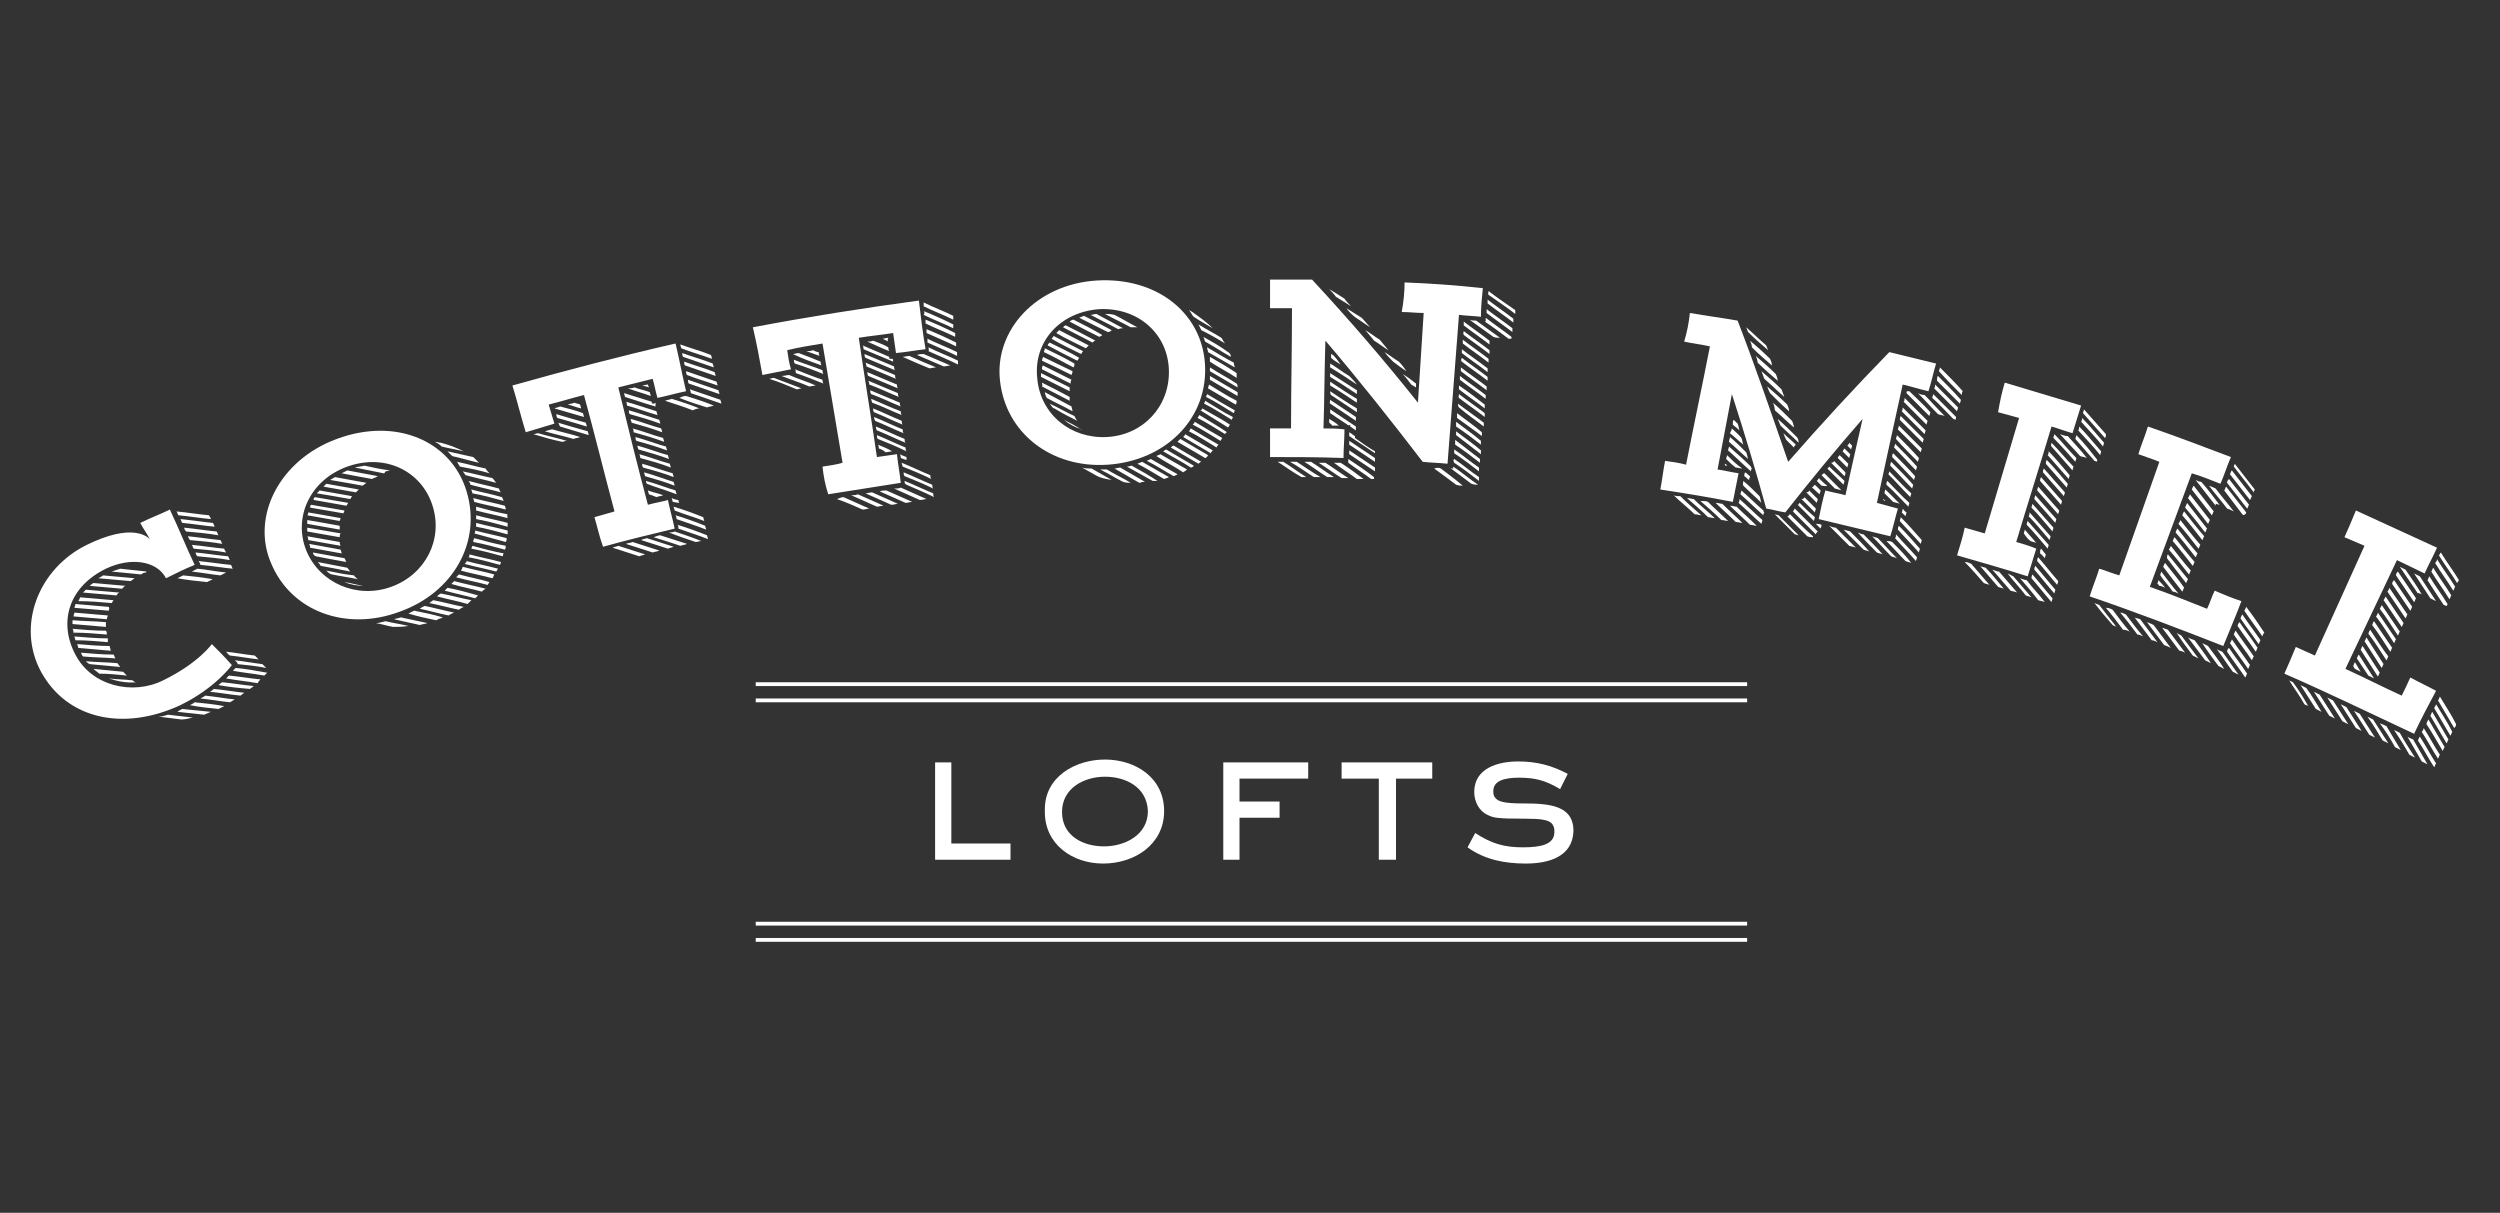 <?xml version="1.0" encoding="utf-8"?>
<!-- Generator: Adobe Illustrator 20.0.0, SVG Export Plug-In . SVG Version: 6.00 Build 0)  -->
<svg version="1.1" id="Layer_3" xmlns="http://www.w3.org/2000/svg" xmlns:xlink="http://www.w3.org/1999/xlink" x="0px" y="0px"
	 width="262px" height="127.1px" viewBox="0 0 262 127.1" style="enable-background:new 0 0 262 127.1;" xml:space="preserve">
<rect x="0" y="0" width="262" height="127.1" fill="#333333" stroke="none"/>
<style type="text/css">
	.st0{fill:#FFFFFF;}
</style>
<g>
	<g>
		<g>
			<path class="st0" d="M24.3,69.7c0,0-1.7,2.4-5.4,4.2c-5.8,2.7-11.8,1.6-14.6-3.5c-2.6-4.8-0.3-10.8,4.8-13.3
				c4.7-2.3,6.3-0.9,6.6-0.6c-0.3-0.6-0.7-1.1-1-1.7c1-0.5,2.1-0.9,3.1-1.4c0.9,1.9,1.7,3.9,2.6,5.8c-1,0.4-2,0.9-3,1.4
				c-1-1.9-3.8-2.2-6.3-1c-3.9,1.9-5,5.6-3.2,9c1.7,3.3,6,4.3,9.2,2.7c3.7-1.8,5.1-3.8,5.1-3.8C22.9,68.2,23.6,68.9,24.3,69.7z
				 M11.6,68.2c-1.1-0.1-2.3-0.2-3.4-0.3c0-0.1-0.1-0.3-0.1-0.4c1.1,0.1,2.3,0.2,3.4,0.2C11.5,67.9,11.6,68,11.6,68.2z M8.7,68.8
				c-0.1-0.1-0.2-0.3-0.2-0.4c1.1,0.1,2.3,0.2,3.4,0.2c0.1,0.1,0.1,0.3,0.2,0.4C10.9,68.9,9.8,68.9,8.7,68.8z M9,69.3
				c1.1,0.1,2.2,0.1,3.3,0.2c0.1,0.1,0.2,0.3,0.3,0.4c-1.1-0.1-2.1-0.2-3.2-0.3C9.2,69.5,9.1,69.4,9,69.3z M11.3,67.3
				c-1.1-0.1-2.3-0.2-3.4-0.2c0-0.1-0.1-0.3-0.1-0.4c1.2,0.1,2.3,0.2,3.5,0.2C11.3,67.1,11.3,67.2,11.3,67.3z M11.2,66.5
				c-1.2-0.1-2.3-0.2-3.5-0.2c0-0.1,0-0.3-0.1-0.4c1.2,0.1,2.3,0.2,3.5,0.2C11.2,66.2,11.2,66.4,11.2,66.5z M9.8,70.1
				c1,0.1,2,0.2,3.1,0.3c0.1,0.1,0.3,0.3,0.4,0.4c-1-0.1-1.9-0.2-2.9-0.2C10.2,70.4,10,70.3,9.8,70.1z M11.1,65.7
				c-1.2-0.1-2.3-0.2-3.5-0.3c0-0.1,0-0.2,0-0.4c1.2,0.1,2.4,0.1,3.5,0.2C11.1,65.4,11.1,65.5,11.1,65.7z M11.2,64.9
				c-1.2-0.1-2.4-0.2-3.5-0.3c0-0.1,0.1-0.3,0.1-0.4c1.2,0.1,2.4,0.2,3.5,0.3C11.3,64.6,11.2,64.7,11.2,64.9z M11.4,71.1
				c0.8,0.1,1.6,0.1,2.5,0.2c0.1,0.1,0.2,0.2,0.4,0.2C13.3,71.6,12.3,71.4,11.4,71.1z M11.4,64c-1.2-0.1-2.4-0.2-3.6-0.3
				c0-0.1,0.1-0.2,0.1-0.4c1.2,0.1,2.4,0.2,3.5,0.3C11.5,63.8,11.4,63.9,11.4,64z M11.7,63.2C10.5,63.1,9.4,63,8.2,63
				c0.1-0.1,0.1-0.2,0.2-0.4c1.2,0.1,2.3,0.2,3.5,0.3C11.8,63,11.8,63.1,11.7,63.2z M12.2,62.4c-1.2-0.1-2.3-0.2-3.5-0.3
				C8.8,62,8.9,61.9,9,61.8c1.2,0.1,2.3,0.2,3.5,0.3C12.3,62.2,12.3,62.3,12.2,62.4z M12.8,61.7c-1.1-0.1-2.3-0.2-3.4-0.3
				c0.1-0.1,0.2-0.2,0.4-0.3c1.1,0.1,2.3,0.2,3.4,0.3C13,61.4,12.9,61.6,12.8,61.7z M17.6,74.9c0.9,0.1,1.8,0.2,2.6,0.3
				c-0.4,0.1-0.8,0.2-1.2,0.2c-0.8-0.1-1.6-0.2-2.4-0.3C17,75.1,17.3,75,17.6,74.9z M13.7,60.9c-1.1-0.1-2.2-0.2-3.4-0.3
				c0.2-0.1,0.4-0.2,0.5-0.3c1.1,0.1,2.2,0.2,3.3,0.3C14,60.7,13.8,60.8,13.7,60.9z M19.1,74.3C19.2,74.3,19.2,74.3,19.1,74.3
				c1,0.1,2,0.2,3,0.3c-0.2,0.1-0.5,0.2-0.7,0.3c-0.9-0.1-1.9-0.2-2.8-0.3C18.7,74.5,18.9,74.4,19.1,74.3z M14.8,60.2
				c-1-0.1-2.1-0.2-3.1-0.3c0.3-0.1,0.6-0.2,0.9-0.3c0.9,0.1,1.9,0.2,2.8,0.3c0,0-0.1,0-0.1,0.1C15.1,60,14.9,60.1,14.8,60.2z
				 M20.4,73.6c1,0.1,2,0.2,3.1,0.4c-0.2,0.1-0.4,0.2-0.6,0.3c-1-0.1-2-0.2-3-0.4C20.1,73.8,20.3,73.7,20.4,73.6z M21.5,72.9
				c1,0.1,2.1,0.3,3.1,0.4c-0.2,0.1-0.3,0.2-0.5,0.3c-1-0.1-2.1-0.3-3.1-0.4C21.2,73.1,21.4,73,21.5,72.9z M22.4,72.2
				c1.1,0.1,2.2,0.3,3.2,0.4c-0.1,0.1-0.3,0.2-0.4,0.3c-1.1-0.1-2.1-0.3-3.2-0.4C22.2,72.4,22.3,72.3,22.4,72.2z M23.3,71.5
				c1.1,0.1,2.2,0.3,3.3,0.4c-0.1,0.1-0.3,0.2-0.4,0.3C25,72.1,24,72,22.9,71.8C23,71.7,23.1,71.6,23.3,71.5z M19.2,60.3
				c1,0.1,2,0.2,3.1,0.4c-0.2,0.1-0.4,0.2-0.6,0.3c-1-0.1-2-0.2-3.1-0.4C18.8,60.5,19,60.4,19.2,60.3z M24,70.8
				c1.1,0.1,2.2,0.3,3.3,0.4c-0.1,0.1-0.2,0.2-0.3,0.4c-1.1-0.2-2.2-0.3-3.3-0.5C23.8,71,23.9,70.9,24,70.8z M27.7,70.8
				c-1.1-0.2-2.2-0.3-3.3-0.5c0.1-0.1,0.2-0.2,0.3-0.3c1.1,0.1,2.2,0.3,3.3,0.5C27.9,70.6,27.8,70.7,27.7,70.8z M23.7,68.3
				c1,0.1,2,0.3,3,0.4c0.1,0.1,0.3,0.3,0.4,0.4c-1-0.1-2-0.3-3-0.4C23.9,68.6,23.8,68.4,23.7,68.3z M20.7,59.6c1,0.1,2,0.3,3,0.4
				c-0.2,0.1-0.4,0.2-0.6,0.3c-1-0.1-2-0.3-3-0.4C20.3,59.8,20.5,59.7,20.7,59.6z M24.6,69.2c1,0.1,2,0.3,2.9,0.4
				c0.1,0.1,0.3,0.3,0.4,0.4c-1-0.2-2-0.3-3-0.4c0,0,0,0,0,0C24.9,69.4,24.7,69.3,24.6,69.2z M22.1,54.4c-1.1-0.1-2.3-0.3-3.4-0.4
				c-0.1-0.1-0.1-0.3-0.2-0.4c1.1,0.1,2.3,0.3,3.4,0.4C22,54.2,22.1,54.3,22.1,54.4z M18.9,54.4c1.1,0.1,2.3,0.3,3.4,0.4
				c0.1,0.1,0.1,0.2,0.2,0.4c-1.1-0.1-2.3-0.3-3.4-0.4C19,54.7,19,54.5,18.9,54.4z M19.3,55.3c1.1,0.1,2.3,0.3,3.4,0.4
				c0.1,0.1,0.1,0.3,0.2,0.4c-1.1-0.2-2.3-0.3-3.4-0.4C19.4,55.6,19.3,55.4,19.3,55.3z M19.7,56.2c1.1,0.1,2.3,0.3,3.4,0.4
				c0.1,0.1,0.1,0.3,0.2,0.4c-1.1-0.2-2.3-0.3-3.4-0.4C19.8,56.4,19.7,56.3,19.7,56.2z M23.7,57.9c-1.1-0.2-2.3-0.3-3.4-0.4
				c-0.1-0.1-0.1-0.3-0.2-0.4c1.1,0.1,2.3,0.3,3.4,0.4C23.5,57.6,23.6,57.7,23.7,57.9z M20.5,57.9c1.1,0.1,2.3,0.3,3.4,0.4
				c0.1,0.1,0.1,0.3,0.2,0.4c-1.1-0.2-2.3-0.3-3.4-0.4C20.6,58.2,20.5,58.1,20.5,57.9z M20.8,58.8c1.1,0.1,2.3,0.3,3.4,0.4
				c0.1,0.1,0.1,0.3,0.2,0.4c-1.1-0.1-2.2-0.3-3.4-0.4C21,59.1,20.9,58.9,20.8,58.8z"/>
		</g>
		<g>
			<path class="st0" d="M35.3,46c6.2-2.3,12,0.2,13.6,5.5c1.6,5.3-1.4,10.6-7,12.6c-5.6,2.1-11.4,0-13.5-5.1
				C26.3,54.1,29.3,48.2,35.3,46z M41,61.5c3.6-1.3,5.5-5,4.3-8.6c-1.2-3.6-5-5.4-8.9-4c-3.9,1.4-5.7,5.3-4.3,8.8
				C33.5,61.1,37.4,62.8,41,61.5z M32.4,57c1.1,0.2,2.2,0.4,3.3,0.6c0,0.1,0.1,0.2,0.1,0.4c-1.1-0.2-2.2-0.4-3.3-0.6
				C32.5,57.3,32.5,57.2,32.4,57z M32.8,57.9c1.1,0.2,2.2,0.4,3.3,0.6c0.1,0.1,0.1,0.3,0.2,0.4c-1.1-0.2-2.2-0.4-3.2-0.6
				C32.9,58.2,32.8,58.1,32.8,57.9z M35.7,57.2c-1.1-0.2-2.3-0.4-3.4-0.6c0-0.1,0-0.3-0.1-0.4c1.1,0.2,2.3,0.4,3.4,0.6
				C35.6,56.9,35.6,57,35.7,57.2z M33.3,58.9c1,0.2,2.1,0.4,3.1,0.6c0.1,0.1,0.2,0.3,0.3,0.4c-1-0.2-2-0.4-3.1-0.6
				C33.5,59.1,33.4,59,33.3,58.9z M35.6,56.3c-1.1-0.2-2.3-0.4-3.4-0.6c0-0.1,0-0.3,0-0.4c1.2,0.2,2.3,0.4,3.5,0.6
				C35.6,56,35.6,56.2,35.6,56.3z M35.6,55.5c-1.1-0.2-2.3-0.4-3.4-0.6c0-0.1,0-0.3,0-0.4c1.2,0.2,2.3,0.4,3.4,0.6
				C35.6,55.2,35.6,55.4,35.6,55.5z M34.2,59.8c1,0.2,1.9,0.4,2.9,0.5c0.1,0.2,0.3,0.3,0.4,0.4c-0.9-0.2-1.8-0.3-2.7-0.5
				C34.6,60.2,34.4,60,34.2,59.8z M32.3,53.7c1.2,0.2,2.3,0.4,3.4,0.6c0,0.1-0.1,0.2-0.1,0.3c-1.1-0.2-2.3-0.4-3.4-0.6
				C32.3,53.9,32.3,53.8,32.3,53.7z M32.6,52.9c1.2,0.2,2.3,0.4,3.5,0.6c0,0.1-0.1,0.2-0.1,0.3c-1.2-0.2-2.3-0.4-3.5-0.6
				C32.5,53.1,32.5,53,32.6,52.9z M33,52.1c1.2,0.2,2.3,0.4,3.5,0.6c-0.1,0.1-0.1,0.2-0.2,0.3c-1.1-0.2-2.3-0.4-3.4-0.6
				C32.8,52.3,32.9,52.2,33,52.1z M36.1,61c0.7,0.1,1.3,0.3,2,0.4c0,0,0,0,0.1,0C37.5,61.4,36.8,61.3,36.1,61z M36.7,52.3
				c-1.1-0.2-2.3-0.4-3.5-0.6c0.1-0.1,0.2-0.2,0.3-0.3c1.1,0.2,2.3,0.4,3.4,0.6C36.8,52.1,36.8,52.2,36.7,52.3z M37.3,51.6
				c-1.1-0.2-2.3-0.4-3.4-0.6c0.1-0.1,0.2-0.2,0.3-0.3c1.1,0.2,2.3,0.4,3.4,0.6C37.5,51.4,37.4,51.5,37.3,51.6z M41.2,65.7
				c-0.6-0.1-1.2-0.3-1.8-0.4c0.3,0,0.6-0.1,1-0.2c0.8,0.2,1.6,0.3,2.4,0.5C42.2,65.7,41.7,65.7,41.2,65.7z M38,50.9
				c-1.1-0.2-2.2-0.4-3.4-0.6c0.2-0.1,0.3-0.2,0.5-0.3c1.1,0.2,2.2,0.4,3.3,0.6C38.3,50.7,38.1,50.8,38,50.9z M44,65.5
				c-0.9-0.2-1.8-0.4-2.7-0.6c0.2-0.1,0.5-0.1,0.7-0.2c0.9,0.2,1.9,0.4,2.8,0.6C44.5,65.4,44.3,65.4,44,65.5z M39,50.2
				c-1.1-0.2-2.2-0.4-3.2-0.6c0.2-0.1,0.4-0.2,0.6-0.3c1.1,0.2,2.1,0.4,3.2,0.6C39.3,50.1,39.1,50.1,39,50.2z M40.2,49.6
				c-1-0.2-2-0.4-3-0.6c0.3-0.1,0.6-0.1,1-0.2c0.9,0.2,1.8,0.4,2.7,0.5c-0.2,0-0.3,0.1-0.5,0.1C40.3,49.6,40.3,49.6,40.2,49.6z
				 M45.7,65c-1-0.2-1.9-0.4-2.9-0.7c0.2-0.1,0.4-0.2,0.6-0.3c1,0.2,2,0.4,3,0.7c-0.1,0.1-0.3,0.1-0.5,0.2C45.8,65,45.7,65,45.7,65z
				 M47,64.5c-1-0.2-2-0.5-3-0.7c0.1-0.1,0.3-0.2,0.5-0.3c1,0.2,2.1,0.5,3.1,0.7C47.3,64.3,47.2,64.4,47,64.5z M48.1,63.9
				c-1-0.2-2.1-0.5-3.1-0.7c0.1-0.1,0.3-0.2,0.4-0.3c1.1,0.2,2.1,0.5,3.2,0.7C48.4,63.7,48.2,63.8,48.1,63.9z M49,63.3
				c-1-0.3-2.1-0.5-3.2-0.8c0.1-0.1,0.2-0.2,0.4-0.3c1.1,0.2,2.1,0.5,3.2,0.7C49.2,63.1,49.1,63.2,49,63.3z M49.8,62.7
				c-1.1-0.3-2.1-0.5-3.2-0.8c0.1-0.1,0.2-0.2,0.3-0.3c1.1,0.2,2.1,0.5,3.2,0.8C50,62.5,49.9,62.6,49.8,62.7z M50.5,62
				c-1.1-0.3-2.2-0.5-3.2-0.8c0.1-0.1,0.2-0.2,0.3-0.3c1.1,0.3,2.2,0.5,3.3,0.8C50.7,61.8,50.6,61.9,50.5,62z M51.1,61.3
				c-1.1-0.3-2.2-0.5-3.3-0.8c0.1-0.1,0.2-0.2,0.3-0.3c1.1,0.3,2.2,0.5,3.2,0.8C51.2,61.1,51.2,61.2,51.1,61.3z M51.6,60.6
				c-1.1-0.3-2.2-0.5-3.3-0.8c0.1-0.1,0.1-0.2,0.2-0.4c1.1,0.3,2.2,0.5,3.3,0.8C51.7,60.4,51.7,60.5,51.6,60.6z M48.9,58.8
				c1.1,0.3,2.2,0.5,3.3,0.8c-0.1,0.1-0.1,0.2-0.2,0.3c-1.1-0.3-2.2-0.5-3.3-0.8C48.8,59,48.9,58.9,48.9,58.8z M52.4,59.2
				c-1.1-0.3-2.2-0.6-3.3-0.8c0.1-0.1,0.1-0.2,0.1-0.3c1.1,0.3,2.2,0.5,3.3,0.8C52.5,58.9,52.5,59,52.4,59.2z M48.6,47.3
				c-0.8-0.2-1.5-0.3-2.3-0.5c-0.2-0.2-0.5-0.4-0.7-0.5c0.2,0,0.4,0.1,0.6,0.1C47,46.6,47.8,46.9,48.6,47.3z M49.5,57.2
				c1.1,0.3,2.2,0.6,3.3,0.8c-0.1,0.1-0.1,0.2-0.1,0.3c-1.1-0.3-2.2-0.6-3.3-0.8C49.4,57.4,49.5,57.3,49.5,57.2z M52.9,57.6
				c-1.1-0.3-2.2-0.6-3.3-0.8c0-0.1,0-0.2,0.1-0.4c1.1,0.3,2.2,0.6,3.3,0.8C53,57.4,53,57.5,52.9,57.6z M50.2,48.5
				c-0.9-0.2-1.9-0.5-2.8-0.7c-0.2-0.2-0.3-0.3-0.5-0.5c0.9,0.2,1.8,0.4,2.7,0.6C49.8,48.1,50,48.3,50.2,48.5z M49.8,55.6
				c1.1,0.3,2.2,0.5,3.3,0.8c0,0.1,0,0.3-0.1,0.4c-1.1-0.3-2.2-0.6-3.3-0.9C49.8,55.9,49.8,55.7,49.8,55.6z M49.9,54.8
				c1.1,0.3,2.2,0.5,3.3,0.8c0,0.1,0,0.3,0,0.4c-1.1-0.3-2.2-0.6-3.3-0.8C49.9,55.1,49.9,54.9,49.9,54.8z M51.3,49.6
				c-1-0.3-2-0.5-3.1-0.7c-0.1-0.2-0.2-0.3-0.3-0.5c1,0.2,2,0.5,3,0.7C51,49.3,51.1,49.4,51.3,49.6z M53.2,55.2
				c-1.1-0.3-2.2-0.6-3.3-0.8c0-0.1,0-0.2,0-0.4c1.1,0.3,2.2,0.5,3.3,0.8C53.2,54.9,53.2,55,53.2,55.2z M52,50.6
				c-1.1-0.3-2.1-0.5-3.2-0.8c-0.1-0.1-0.2-0.3-0.3-0.4c1,0.2,2.1,0.5,3.1,0.7C51.8,50.3,51.9,50.5,52,50.6z M53.2,54.3
				c-1.1-0.3-2.2-0.5-3.3-0.8c0-0.1,0-0.3,0-0.4c1.1,0.3,2.2,0.6,3.3,0.8C53.1,54,53.2,54.2,53.2,54.3z M53,53.4
				c-1.1-0.3-2.2-0.5-3.3-0.8c0-0.1-0.1-0.3-0.1-0.4c1.1,0.3,2.2,0.5,3.3,0.8C53,53.2,53,53.3,53,53.4z M52.5,51.6
				c-1.1-0.3-2.1-0.5-3.2-0.8c0-0.1-0.1-0.3-0.2-0.4c1.1,0.3,2.1,0.5,3.2,0.8C52.3,51.3,52.4,51.5,52.5,51.6z M52.8,52.5
				c-1.1-0.3-2.2-0.6-3.3-0.8c0-0.1,0-0.2-0.1-0.3c0,0,0-0.1,0-0.1c1.1,0.3,2.2,0.5,3.2,0.8C52.7,52.2,52.7,52.4,52.8,52.5z"/>
		</g>
		<g>
			<path class="st0" d="M62.3,54.2c0.7-0.2,1.4-0.4,2.1-0.6c-1.1-4.1-2.1-8.2-3.2-12.2c-1.2,0.3-2.5,0.7-3.7,1
				c0.2,0.7,0.4,1.3,0.6,2c-1,0.3-2,0.6-3,0.9c-0.5-1.6-0.9-3.3-1.4-4.9c5.7-1.6,11.4-3.1,17.1-4.4c0.4,1.7,0.7,3.3,1.1,5
				c-1,0.2-2,0.5-3,0.7c-0.2-0.7-0.3-1.3-0.5-2c-1.2,0.3-2.4,0.6-3.6,0.9c1,4.1,2,8.2,3.1,12.3c0.7-0.2,1.4-0.3,2.1-0.5
				c0.2,1,0.5,2,0.7,3c-2.5,0.6-5,1.2-7.5,1.9C62.8,56.2,62.6,55.2,62.3,54.2z M55.9,45.5c0.2,0,0.3-0.1,0.5-0.1c1,0.3,2,0.5,3,0.8
				c-0.2,0-0.3,0.1-0.5,0.1C57.9,46.1,56.9,45.8,55.9,45.5z M57.9,45c1,0.3,2,0.5,2.9,0.8c-0.2,0.1-0.5,0.1-0.7,0.2
				c-1-0.3-2-0.5-3-0.8C57.5,45.1,57.7,45,57.9,45z M58.1,42.8c0.2-0.1,0.4-0.1,0.6-0.2c0.8,0.2,1.6,0.4,2.4,0.7
				c0,0.1,0.1,0.3,0.1,0.4C60.2,43.4,59.1,43.1,58.1,42.8C58.1,42.8,58.1,42.8,58.1,42.8z M58.3,43.4c1,0.3,2,0.6,3.1,0.9
				c0,0.1,0.1,0.3,0.1,0.4c-1-0.3-2-0.6-3.1-0.9C58.3,43.6,58.3,43.5,58.3,43.4z M58.5,44.3c1,0.3,2,0.6,3.1,0.9
				c0,0.1,0.1,0.3,0.1,0.4c-1-0.3-2-0.6-3-0.9C58.6,44.6,58.6,44.4,58.5,44.3z M60.2,42.2c0.2,0.1,0.4,0.1,0.6,0.2
				c0,0.1,0.1,0.3,0.1,0.4c-0.5-0.1-0.9-0.3-1.4-0.4C59.8,42.3,60,42.3,60.2,42.2z M64.8,57.2c0.9,0.3,1.9,0.6,2.8,0.9
				c-0.2,0.1-0.4,0.1-0.6,0.2c-0.9-0.3-1.9-0.6-2.8-0.9C64.4,57.3,64.6,57.3,64.8,57.2z M66.3,56.8c0.9,0.3,1.9,0.6,2.8,0.9
				c-0.2,0.1-0.4,0.1-0.7,0.2c-0.9-0.3-1.9-0.6-2.8-0.9C65.8,56.9,66.1,56.9,66.3,56.8z M67.8,56.4c0.9,0.3,1.9,0.6,2.8,0.9
				c-0.2,0.1-0.4,0.1-0.6,0.2c-0.9-0.3-1.9-0.6-2.8-0.9C67.3,56.5,67.5,56.5,67.8,56.4z M69.2,56.1c0.9,0.3,1.9,0.6,2.8,0.9
				c-0.2,0.1-0.4,0.1-0.7,0.2c-0.9-0.3-1.8-0.6-2.8-0.9C68.8,56.2,69,56.1,69.2,56.1z M68.7,42.6c-1.1-0.3-2.2-0.7-3.2-1
				c0-0.1-0.1-0.3-0.1-0.4c1,0.3,1.9,0.6,2.9,0.9c0,0.1,0,0.2,0.1,0.2c0.1,0,0.2,0,0.3-0.1C68.7,42.3,68.7,42.5,68.7,42.6z
				 M65.6,42.1c1.1,0.3,2.2,0.7,3.2,1c0,0.1,0.1,0.3,0.1,0.4c-1.1-0.3-2.1-0.7-3.2-1C65.7,42.3,65.7,42.2,65.6,42.1z M65.9,43
				c1.1,0.3,2.2,0.7,3.2,1c0,0.1,0.1,0.3,0.1,0.4c-1.1-0.4-2.1-0.7-3.2-1C65.9,43.3,65.9,43.1,65.9,43z M66.1,43.9
				c1.1,0.3,2.1,0.7,3.2,1c0,0.1,0.1,0.3,0.1,0.4c-1.1-0.4-2.1-0.7-3.2-1C66.2,44.2,66.1,44.1,66.1,43.9z M66.3,44.9
				c1.1,0.3,2.1,0.7,3.2,1c0,0.1,0.1,0.3,0.1,0.4c-1.1-0.4-2.1-0.7-3.2-1C66.4,45.1,66.4,45,66.3,44.9z M66.6,45.8
				c1.1,0.3,2.1,0.7,3.2,1c0,0.1,0.1,0.3,0.1,0.4c-1.1-0.4-2.1-0.7-3.2-1C66.6,46.1,66.6,45.9,66.6,45.8z M66.8,46.7
				c1.1,0.3,2.1,0.7,3.2,1c0,0.1,0.1,0.3,0.1,0.4c-1.1-0.4-2.1-0.7-3.2-1C66.9,47,66.8,46.9,66.8,46.7z M67,47.6
				c1.1,0.3,2.1,0.7,3.2,1c0,0.1,0.1,0.3,0.1,0.4c-1-0.4-2.1-0.7-3.2-1C67.1,47.9,67.1,47.8,67,47.6z M67.3,48.6
				c1.1,0.3,2.1,0.7,3.2,1c0,0.1,0.1,0.3,0.1,0.4c-1-0.4-2.1-0.7-3.2-1C67.3,48.9,67.3,48.7,67.3,48.6z M67.5,49.5
				c1.1,0.3,2.1,0.7,3.1,1c0,0.1,0.1,0.3,0.1,0.4c-1-0.4-2.1-0.7-3.1-1C67.6,49.8,67.5,49.6,67.5,49.5z M67.7,50.4
				c1.1,0.3,2.1,0.7,3.1,1c0,0.1,0.1,0.3,0.1,0.4c-1-0.4-2.1-0.7-3.1-1.1C67.8,50.7,67.7,50.6,67.7,50.4z M68,51.8
				c0-0.1-0.1-0.3-0.1-0.4c0.5,0.2,1.1,0.3,1.6,0.5c-0.2,0.1-0.5,0.1-0.7,0.2C68.6,52,68.3,51.9,68,51.8z M66.5,40.6
				c0.5,0.2,1.1,0.3,1.6,0.5c0,0.1,0.1,0.3,0.1,0.4c-0.8-0.3-1.6-0.5-2.4-0.8C66,40.7,66.2,40.7,66.5,40.6z M70.7,55.7
				c0.9,0.3,1.8,0.6,2.8,1c-0.2,0-0.4,0.1-0.6,0.1c-0.9-0.3-1.8-0.6-2.8-1C70.3,55.8,70.5,55.8,70.7,55.7z M68,40.6
				c-0.2-0.1-0.4-0.1-0.7-0.2c0.2,0,0.4-0.1,0.6-0.1C67.9,40.4,68,40.5,68,40.6z M70.5,52.6c0-0.1-0.1-0.3-0.1-0.4
				c0.2,0.1,0.5,0.2,0.7,0.2c0,0.1,0,0.2,0.1,0.3C70.9,52.7,70.7,52.6,70.5,52.6z M70.6,53.1c1,0.3,2.1,0.7,3.1,1.1
				c0,0.1,0.1,0.3,0.1,0.4c-1-0.4-2.1-0.7-3.1-1.1C70.7,53.4,70.6,53.2,70.6,53.1z M70.8,54c1,0.3,2.1,0.7,3.1,1.1
				c0,0.1,0.1,0.3,0.1,0.4c-1-0.4-2-0.7-3.1-1.1C70.9,54.3,70.9,54.2,70.8,54z M71,55c1,0.3,2.1,0.7,3.1,1.1c0,0.1,0.1,0.3,0.1,0.4
				c-1-0.4-2-0.7-3.1-1.1C71.1,55.2,71.1,55.1,71,55z M69.7,42c0.2-0.1,0.5-0.1,0.7-0.2c1,0.3,1.9,0.6,2.9,1c-0.2,0-0.5,0.1-0.7,0.2
				C71.6,42.6,70.6,42.3,69.7,42z M71.9,41.5c1,0.3,1.9,0.6,2.9,1c-0.2,0.1-0.5,0.1-0.7,0.2c-1-0.3-1.9-0.6-2.9-1
				C71.4,41.6,71.6,41.5,71.9,41.5z M74.6,37.6c-1.1-0.4-2.2-0.7-3.2-1.1c0-0.1-0.1-0.2-0.1-0.4c1.1,0.4,2.2,0.7,3.2,1.1
				C74.6,37.4,74.6,37.5,74.6,37.6z M71.5,37c1.1,0.4,2.2,0.7,3.2,1.1c0,0.1,0.1,0.3,0.1,0.4c-1.1-0.4-2.1-0.7-3.2-1.1
				C71.5,37.3,71.5,37.1,71.5,37z M71.7,37.9c1.1,0.4,2.2,0.7,3.2,1.1c0,0.1,0.1,0.3,0.1,0.4c-1.1-0.4-2.1-0.7-3.2-1.1
				C71.7,38.2,71.7,38.1,71.7,37.9z M71.9,38.9c1.1,0.4,2.1,0.7,3.2,1.1c0,0.1,0.1,0.3,0.1,0.4C74.1,40,73,39.7,72,39.3
				C71.9,39.2,71.9,39,71.9,38.9z M72.1,39.8c1.1,0.4,2.1,0.7,3.2,1.1c0,0.1,0.1,0.3,0.1,0.4c-1.1-0.4-2.1-0.7-3.2-1.1
				C72.1,40.1,72.1,40,72.1,39.8z M72.3,40.8c1.1,0.4,2.1,0.7,3.2,1.1c0,0.1,0.1,0.3,0.1,0.4c-1.1-0.4-2.1-0.7-3.2-1.1
				C72.4,41,72.3,40.9,72.3,40.8z"/>
		</g>
		<g>
			<path class="st0" d="M86.2,48.9c0.7-0.1,1.4-0.2,2.1-0.4c-0.7-4.2-1.4-8.3-2.1-12.5c-1.2,0.2-2.5,0.4-3.7,0.7
				c0.1,0.7,0.2,1.4,0.4,2c-1,0.2-2,0.4-3,0.6c-0.3-1.7-0.6-3.3-1-5c5.8-1.1,11.5-2,17.4-2.8c0.2,1.7,0.4,3.4,0.7,5.1
				c-1,0.1-2,0.3-3.1,0.4c-0.1-0.7-0.2-1.4-0.3-2.1c-1.2,0.2-2.4,0.3-3.6,0.5c0.6,4.2,1.3,8.3,1.9,12.5c0.7-0.1,1.4-0.2,2.1-0.3
				c0.1,1,0.3,2,0.4,3c-2.5,0.4-5.1,0.8-7.6,1.2C86.5,50.9,86.3,49.9,86.2,48.9z M80.6,39.7c0.2,0,0.3-0.1,0.5-0.1
				c1,0.4,1.9,0.7,2.9,1.1c-0.2,0-0.3,0.1-0.5,0.1C82.5,40.4,81.6,40,80.6,39.7z M82.7,39.3c0.9,0.4,1.9,0.7,2.8,1.1
				c-0.2,0-0.5,0.1-0.7,0.1c-0.9-0.4-1.9-0.7-2.9-1.1C82.2,39.4,82.5,39.3,82.7,39.3z M83.1,37.1c0.2,0,0.4-0.1,0.6-0.1
				c0.8,0.3,1.6,0.6,2.3,0.9c0,0.1,0,0.3,0.1,0.4C85,37.9,84.1,37.6,83.1,37.1C83.1,37.2,83.1,37.1,83.1,37.1z M83.2,37.7
				c1,0.4,2,0.7,3,1.1c0,0.1,0,0.3,0.1,0.4c-1-0.4-2-0.8-3-1.1C83.2,38,83.2,37.8,83.2,37.7z M83.3,38.7c1,0.4,2,0.8,2.9,1.1
				c0,0.1,0,0.3,0.1,0.4c-1-0.4-2-0.8-2.9-1.1C83.4,38.9,83.4,38.8,83.3,38.7z M85.2,36.7c0.2,0.1,0.4,0.2,0.6,0.2
				c0,0.1,0,0.3,0.1,0.4c-0.5-0.2-0.9-0.3-1.4-0.5C84.7,36.8,85,36.8,85.2,36.7z M88.4,52.1c0.9,0.4,1.8,0.8,2.7,1.2
				c-0.2,0-0.4,0.1-0.7,0.1c-0.9-0.4-1.8-0.8-2.7-1.1C88,52.2,88.2,52.1,88.4,52.1z M89.9,51.8c0.9,0.4,1.8,0.8,2.7,1.2
				c-0.2,0-0.5,0.1-0.7,0.1c-0.9-0.4-1.8-0.8-2.7-1.2C89.5,51.9,89.7,51.9,89.9,51.8z M91.4,51.6c0.9,0.4,1.8,0.8,2.7,1.2
				c-0.2,0-0.4,0.1-0.7,0.1c-0.9-0.4-1.8-0.8-2.7-1.2C90.9,51.7,91.2,51.6,91.4,51.6z M92.9,51.4c0.9,0.4,1.8,0.8,2.7,1.2
				c-0.2,0-0.5,0.1-0.7,0.1c-0.9-0.4-1.8-0.8-2.7-1.2C92.4,51.4,92.7,51.4,92.9,51.4z M93.6,37.9c-1-0.4-2.1-0.9-3.1-1.3
				c0-0.1,0-0.3-0.1-0.4c0.9,0.4,1.9,0.8,2.8,1.2c0,0.1,0,0.2,0,0.2c0.1,0,0.2,0,0.3,0C93.6,37.6,93.6,37.8,93.6,37.9z M90.6,37.1
				c1,0.4,2.1,0.9,3.1,1.3c0,0.1,0,0.3,0.1,0.4c-1-0.4-2.1-0.9-3.1-1.3C90.6,37.4,90.6,37.2,90.6,37.1z M90.7,38
				c1,0.4,2.1,0.9,3.1,1.3c0,0.1,0,0.3,0.1,0.4c-1-0.4-2.1-0.9-3.1-1.3C90.8,38.3,90.8,38.2,90.7,38z M90.9,39
				c1,0.4,2.1,0.9,3.1,1.3c0,0.1,0,0.3,0.1,0.4c-1-0.4-2.1-0.9-3.1-1.3C90.9,39.3,90.9,39.1,90.9,39z M91,39.9
				c1,0.4,2.1,0.9,3.1,1.3c0,0.1,0,0.3,0.1,0.4c-1-0.4-2-0.9-3.1-1.3C91.1,40.2,91.1,40.1,91,39.9z M91.2,40.9
				c1,0.4,2.1,0.9,3.1,1.3c0,0.1,0,0.3,0.1,0.4c-1-0.4-2-0.9-3.1-1.3C91.2,41.2,91.2,41,91.2,40.9z M91.3,41.8c1,0.4,2,0.9,3.1,1.3
				c0,0.1,0,0.3,0.1,0.4c-1-0.4-2-0.9-3.1-1.3C91.4,42.1,91.3,42,91.3,41.8z M91.5,42.8c1,0.4,2,0.9,3,1.3c0,0.1,0,0.3,0.1,0.4
				c-1-0.4-2-0.9-3-1.3C91.5,43.1,91.5,42.9,91.5,42.8z M91.6,43.7c1,0.4,2,0.9,3,1.3c0,0.1,0,0.3,0.1,0.4c-1-0.4-2-0.9-3-1.3
				C91.7,44,91.6,43.9,91.6,43.7z M91.8,44.7c1,0.4,2,0.9,3,1.3c0,0.1,0,0.3,0.1,0.4c-1-0.4-2-0.9-3-1.3
				C91.8,45,91.8,44.8,91.8,44.7z M91.9,45.6c1,0.4,2,0.9,3,1.3c0,0.1,0,0.3,0.1,0.4c-1-0.5-2-0.9-3-1.3
				C91.9,45.9,91.9,45.8,91.9,45.6z M92.1,47c0-0.1,0-0.3-0.1-0.4c0.5,0.2,1,0.4,1.5,0.7c-0.2,0-0.5,0.1-0.7,0.1
				C92.6,47.2,92.4,47.1,92.1,47z M91.5,35.7c0.5,0.2,1.1,0.4,1.6,0.7c0,0.1,0,0.3,0.1,0.4c-0.8-0.3-1.6-0.7-2.3-1
				C91.1,35.8,91.3,35.8,91.5,35.7z M94.4,51.1c0.9,0.4,1.8,0.8,2.7,1.2c-0.2,0-0.4,0.1-0.7,0.1c-0.9-0.4-1.8-0.8-2.7-1.2
				C94,51.2,94.2,51.2,94.4,51.1z M93.1,35.8c-0.2-0.1-0.4-0.2-0.6-0.3c0.2,0,0.4-0.1,0.6-0.1C93,35.6,93,35.7,93.1,35.8z M94.4,48
				c0-0.1,0-0.3-0.1-0.4c0.2,0.1,0.4,0.2,0.7,0.3c0,0.1,0,0.2,0,0.3C94.9,48.2,94.7,48.1,94.4,48z M94.5,48.5c1,0.4,2,0.9,3,1.3
				c0,0.1,0,0.3,0.1,0.4c-1-0.5-2-0.9-3-1.3C94.6,48.8,94.5,48.7,94.5,48.5z M94.7,49.5c1,0.4,2,0.9,3,1.3c0,0.1,0,0.3,0.1,0.4
				c-1-0.5-2-0.9-3-1.3C94.7,49.8,94.7,49.6,94.7,49.5z M94.8,50.4c1,0.4,2,0.9,3,1.3c0,0.1,0,0.3,0.1,0.4c-1-0.5-2-0.9-2.9-1.3
				C94.8,50.7,94.8,50.6,94.8,50.4z M94.6,37.4c0.2,0,0.5-0.1,0.7-0.1c0.9,0.4,1.8,0.8,2.8,1.2c-0.2,0-0.5,0.1-0.7,0.1
				C96.4,38.2,95.5,37.8,94.6,37.4z M96.8,37.1c0.9,0.4,1.9,0.8,2.8,1.2c-0.2,0-0.5,0.1-0.7,0.1c-0.9-0.4-1.9-0.8-2.8-1.2
				C96.4,37.1,96.6,37.1,96.8,37.1z M99.9,33.5c-1-0.5-2.1-0.9-3.1-1.4c0-0.1,0-0.2,0-0.4c1,0.5,2.1,0.9,3.1,1.4
				C99.9,33.3,99.9,33.4,99.9,33.5z M96.8,32.6c1,0.4,2.1,0.9,3.1,1.4c0,0.1,0,0.3,0,0.4c-1-0.5-2.1-0.9-3.1-1.4
				C96.9,32.9,96.9,32.7,96.8,32.6z M97,33.5c1,0.4,2.1,0.9,3.1,1.4c0,0.1,0,0.3,0,0.4c-1-0.5-2.1-0.9-3.1-1.4
				C97,33.8,97,33.7,97,33.5z M97.1,34.5c1,0.4,2.1,0.9,3.1,1.4c0,0.1,0,0.3,0,0.4c-1-0.5-2-0.9-3.1-1.4
				C97.1,34.8,97.1,34.6,97.1,34.5z M97.2,35.5c1,0.5,2.1,0.9,3.1,1.4c0,0.1,0,0.3,0,0.4c-1-0.5-2-0.9-3.1-1.4
				C97.2,35.7,97.2,35.6,97.2,35.5z M97.3,36.4c1,0.5,2.1,0.9,3.1,1.4c0,0.1,0,0.3,0,0.4c-1-0.5-2-0.9-3.1-1.4
				C97.4,36.7,97.3,36.5,97.3,36.4z"/>
		</g>
		<g>
			<path class="st0" d="M114.9,29.4c6.5-0.4,11.3,3.6,11.4,9.2c0.1,5.5-4.3,9.7-10.2,10.1c-5.9,0.4-10.7-3.3-11.3-8.8
				C104.2,34.6,108.6,29.8,114.9,29.4z M116,45.8c3.8-0.2,6.6-3.2,6.5-7c-0.1-3.8-3.2-6.6-7.3-6.4c-4.1,0.3-6.9,3.4-6.5,7.2
				C109,43.4,112.2,46,116,45.8z M109.1,39.1c1,0.5,2,1,3,1.5c0,0.1,0,0.3,0,0.4c-1-0.5-2-1-3-1.5C109.1,39.4,109.1,39.3,109.1,39.1
				z M109.2,40.1c1,0.5,2,1,2.9,1.5c0,0.1,0,0.3,0,0.4c-1-0.5-1.9-1-2.9-1.5C109.3,40.4,109.2,40.3,109.2,40.1z M112.2,40.2
				c-1-0.5-2-1-3-1.5c0-0.1,0-0.3,0.1-0.4c1,0.5,2,1,3,1.5C112.2,39.9,112.2,40,112.2,40.2z M109.5,41.1c0.9,0.5,1.9,1,2.8,1.5
				c0,0.2,0.1,0.3,0.1,0.5c-0.9-0.5-1.8-0.9-2.7-1.4C109.6,41.5,109.5,41.3,109.5,41.1z M112.3,39.3c-1-0.5-2-1-3.1-1.5
				c0-0.1,0.1-0.3,0.1-0.4c1,0.5,2.1,1,3.1,1.5C112.4,39.1,112.3,39.2,112.3,39.3z M112.5,38.5c-1-0.5-2-1.1-3.1-1.6
				c0-0.1,0.1-0.2,0.1-0.4c1,0.5,2.1,1,3.1,1.6C112.6,38.3,112.6,38.4,112.5,38.5z M110,42.3c0.9,0.4,1.7,0.9,2.6,1.3
				c0.1,0.2,0.2,0.4,0.3,0.5c-0.8-0.4-1.6-0.8-2.4-1.3C110.3,42.8,110.2,42.5,110,42.3z M110,35.9c1,0.5,2.1,1,3.1,1.6
				c-0.1,0.1-0.1,0.2-0.2,0.3c-1-0.5-2-1-3.1-1.6C109.8,36.1,109.9,36,110,35.9z M110.4,35.2c1,0.5,2.1,1.1,3.1,1.6
				c-0.1,0.1-0.1,0.2-0.2,0.3c-1-0.5-2.1-1-3.1-1.6C110.3,35.4,110.4,35.3,110.4,35.2z M111,34.6c1,0.5,2.1,1.1,3.1,1.6
				c-0.1,0.1-0.2,0.2-0.3,0.3c-1-0.5-2.1-1-3.1-1.6C110.8,34.8,110.9,34.7,111,34.6z M111.5,44c0.6,0.3,1.2,0.6,1.8,1c0,0,0,0,0.1,0
				C112.7,44.8,112.1,44.5,111.5,44z M114.5,35.9c-1-0.5-2.1-1.1-3.1-1.6c0.1-0.1,0.2-0.2,0.3-0.2c1,0.5,2,1,3.1,1.6
				C114.7,35.7,114.6,35.8,114.5,35.9z M115.2,35.3c-1-0.5-2-1-3.1-1.6c0.1-0.1,0.3-0.2,0.4-0.2c1,0.5,2,1,3,1.6
				C115.5,35.2,115.4,35.2,115.2,35.3z M115,49.9c-0.5-0.3-1.1-0.6-1.6-0.9c0.3,0.1,0.6,0.1,1,0.1c0.7,0.4,1.4,0.8,2.1,1.2
				C115.9,50.2,115.4,50.1,115,49.9z M116.1,34.8c-1-0.5-2-1-3-1.5c0.2-0.1,0.3-0.1,0.5-0.2c1,0.5,2,1,2.9,1.5
				C116.4,34.7,116.3,34.8,116.1,34.8z M117.7,50.5c-0.8-0.4-1.6-0.9-2.4-1.3c0.2,0,0.5,0,0.7,0c0.8,0.5,1.7,0.9,2.5,1.4
				C118.3,50.6,118,50.6,117.7,50.5z M117.2,34.5c-1-0.5-1.9-1-2.9-1.5c0.2,0,0.4-0.1,0.6-0.1c0.9,0.5,1.9,1,2.8,1.5
				C117.6,34.4,117.4,34.4,117.2,34.5z M118.5,34.3c-0.9-0.5-1.8-0.9-2.7-1.4c0.3,0,0.6,0,1,0.1c0.8,0.4,1.6,0.9,2.4,1.3
				c-0.2,0-0.3,0-0.5,0C118.7,34.3,118.6,34.3,118.5,34.3z M119.4,50.6c-0.9-0.5-1.7-1-2.6-1.5c0.2,0,0.4-0.1,0.6-0.1
				c0.9,0.5,1.7,1,2.6,1.5c-0.2,0-0.4,0-0.5,0.1C119.5,50.6,119.5,50.6,119.4,50.6z M120.8,50.4c-0.9-0.5-1.8-1-2.7-1.5
				c0.2,0,0.4-0.1,0.5-0.1c0.9,0.5,1.8,1,2.7,1.6C121.2,50.4,121,50.4,120.8,50.4z M122,50.2c-0.9-0.5-1.8-1.1-2.8-1.6
				c0.2-0.1,0.3-0.1,0.5-0.2c0.9,0.5,1.9,1.1,2.8,1.6C122.4,50.1,122.2,50.1,122,50.2z M123,49.9c-0.9-0.5-1.8-1.1-2.8-1.6
				c0.1-0.1,0.3-0.1,0.4-0.2c0.9,0.5,1.9,1.1,2.8,1.6C123.3,49.8,123.2,49.8,123,49.9z M124,49.5c-0.9-0.6-1.9-1.1-2.8-1.7
				c0.1-0.1,0.3-0.1,0.4-0.2c0.9,0.5,1.9,1.1,2.8,1.6C124.2,49.4,124.1,49.4,124,49.5z M124.8,49c-0.9-0.6-1.9-1.1-2.9-1.7
				c0.1-0.1,0.2-0.1,0.3-0.2c1,0.6,1.9,1.1,2.9,1.7C125.1,48.9,124.9,49,124.8,49z M125.6,48.6c-1-0.6-1.9-1.1-2.9-1.7
				c0.1-0.1,0.2-0.2,0.3-0.2c1,0.6,1.9,1.1,2.9,1.7C125.8,48.4,125.7,48.5,125.6,48.6z M126.3,48c-1-0.6-1.9-1.1-2.9-1.7
				c0.1-0.1,0.2-0.2,0.3-0.3c1,0.6,1.9,1.1,2.9,1.7C126.5,47.9,126.4,48,126.3,48z M124.2,45.5c1,0.6,1.9,1.1,2.9,1.7
				c-0.1,0.1-0.2,0.2-0.2,0.3c-1-0.6-1.9-1.1-2.9-1.7C124.1,45.7,124.2,45.6,124.2,45.5z M127.5,46.9c-1-0.6-1.9-1.2-2.9-1.7
				c0.1-0.1,0.1-0.2,0.2-0.3c1,0.6,2,1.2,2.9,1.7C127.6,46.7,127.5,46.8,127.5,46.9z M127.1,34.4c-0.7-0.4-1.4-0.8-2-1.2
				c-0.2-0.2-0.3-0.5-0.5-0.7c0.2,0.1,0.4,0.2,0.5,0.3C125.8,33.3,126.5,33.8,127.1,34.4z M125.2,44.2c1,0.6,2,1.2,2.9,1.7
				c-0.1,0.1-0.1,0.2-0.2,0.3c-1-0.6-1.9-1.2-2.9-1.7C125.1,44.4,125.2,44.3,125.2,44.2z M128.4,45.5c-1-0.6-1.9-1.2-2.9-1.7
				c0.1-0.1,0.1-0.2,0.2-0.3c1,0.6,2,1.2,2.9,1.8C128.5,45.3,128.4,45.4,128.4,45.5z M128.4,36c-0.8-0.5-1.7-1-2.5-1.4
				c-0.1-0.2-0.2-0.4-0.3-0.6c0.8,0.5,1.6,0.9,2.4,1.4C128.1,35.5,128.2,35.8,128.4,36z M126,42.8c1,0.6,2,1.1,2.9,1.7
				c-0.1,0.1-0.1,0.2-0.2,0.3c-1-0.6-1.9-1.2-2.9-1.8C125.9,43,126,42.9,126,42.8z M126.3,42c1,0.6,1.9,1.2,2.9,1.7
				c0,0.1-0.1,0.2-0.1,0.3c-1-0.6-1.9-1.2-2.9-1.7C126.2,42.2,126.3,42.1,126.3,42z M129,37.4c-0.9-0.5-1.8-1.1-2.7-1.6
				c-0.1-0.2-0.1-0.4-0.2-0.5c0.9,0.5,1.8,1,2.6,1.6C128.9,37,129,37.2,129,37.4z M129.3,43.3c-1-0.6-1.9-1.2-2.9-1.7
				c0-0.1,0.1-0.2,0.1-0.3c1,0.6,2,1.2,2.9,1.7C129.4,43,129.4,43.1,129.3,43.3z M129.4,38.5c-0.9-0.5-1.9-1.1-2.8-1.6
				c0-0.2-0.1-0.3-0.1-0.5c0.9,0.5,1.8,1.1,2.8,1.6C129.3,38.2,129.4,38.4,129.4,38.5z M129.5,42.4c-1-0.6-1.9-1.1-2.9-1.7
				c0-0.1,0.1-0.3,0.1-0.4c1,0.6,1.9,1.2,2.9,1.7C129.6,42.2,129.6,42.3,129.5,42.4z M129.7,41.5c-1-0.6-1.9-1.1-2.9-1.7
				c0-0.1,0-0.3,0-0.4c1,0.6,1.9,1.1,2.9,1.7C129.7,41.3,129.7,41.4,129.7,41.5z M129.6,39.6c-0.9-0.6-1.9-1.1-2.8-1.7
				c0-0.1,0-0.3,0-0.5c0.9,0.5,1.9,1.1,2.8,1.7C129.6,39.3,129.6,39.5,129.6,39.6z M129.7,40.6c-1-0.6-1.9-1.1-2.9-1.7
				c0-0.1,0-0.2,0-0.3c0,0,0-0.1,0-0.1c0.9,0.6,1.9,1.1,2.8,1.7C129.7,40.3,129.7,40.5,129.7,40.6z"/>
		</g>
		<g>
			<path class="st0" d="M147.2,29.6c2.7,0.1,5.5,0.3,8.2,0.6c-0.1,1-0.2,2-0.2,3c-0.8-0.1-1.5-0.1-2.3-0.2
				c-0.4,5.2-0.8,10.4-1.2,15.6c-0.9-0.1-1.7-0.1-2.6-0.2c-3.3-4.3-6.7-8.6-10.2-12.7c-0.1,3.1-0.1,6.2-0.2,9.2c0.7,0,1.4,0,2.2,0.1
				c0,1-0.1,2-0.1,3c-2.6-0.1-5.1-0.1-7.7-0.1c0-1,0-2,0-3c0.7,0,1.4,0,2.2,0c0-4.2,0.1-8.4,0.1-12.6c-0.8,0-1.5,0-2.3,0
				c0-1,0-2,0-3c1.5,0,3,0,4.4,0c3.9,4.2,7.6,8.5,11.1,12.9c0.2-3.1,0.4-6.3,0.6-9.4c-0.8,0-1.5-0.1-2.3-0.1
				C147.1,31.6,147.2,30.6,147.2,29.6z M133.9,48.4c0.2,0,0.4,0,0.6,0c0.8,0.5,1.6,1.1,2.4,1.6c-0.2,0-0.4,0-0.5,0
				C135.5,49.5,134.7,48.9,133.9,48.4z M135.9,48.4c0.8,0.5,1.6,1.1,2.5,1.6c-0.2,0-0.5,0-0.7,0c-0.8-0.5-1.6-1.1-2.5-1.6
				C135.5,48.4,135.7,48.4,135.9,48.4z M137.4,48.4c0.8,0.5,1.6,1.1,2.4,1.6c-0.2,0-0.4,0-0.7,0c-0.8-0.5-1.6-1.1-2.4-1.6
				C137,48.4,137.2,48.4,137.4,48.4z M138.9,48.5c0.8,0.5,1.6,1.1,2.4,1.6c-0.2,0-0.5,0-0.7,0c-0.8-0.5-1.6-1.1-2.4-1.6
				C138.5,48.5,138.7,48.5,138.9,48.5z M140.9,31.3c0.2,0.3,0.5,0.6,0.7,0.8c-0.5-0.3-1.1-0.7-1.6-1c-0.2-0.3-0.5-0.6-0.7-0.8
				C139.8,30.6,140.3,30.9,140.9,31.3z M139.5,37.1c0.1,0,0.1,0.1,0.2,0.1c0.3,0.3,0.6,0.7,0.8,1c-0.3-0.2-0.7-0.4-1-0.7
				C139.5,37.4,139.5,37.3,139.5,37.1z M142.2,40.3c-0.9-0.6-1.8-1.2-2.8-1.8c0-0.1,0-0.3,0-0.4c0.7,0.4,1.3,0.9,2,1.3
				C141.7,39.7,142,40,142.2,40.3C142.2,40.3,142.2,40.3,142.2,40.3z M139.4,39.1c0.9,0.6,1.9,1.2,2.8,1.8c0,0.1,0,0.3,0,0.4
				c-0.9-0.6-1.8-1.2-2.8-1.8C139.4,39.3,139.4,39.2,139.4,39.1z M139.4,40c0.9,0.6,1.8,1.2,2.8,1.8c0,0.1,0,0.3,0,0.4
				c-0.9-0.6-1.8-1.2-2.8-1.8C139.4,40.3,139.4,40.2,139.4,40z M139.4,41c0.9,0.6,1.8,1.2,2.8,1.8c0,0.1,0,0.3,0,0.4
				c-0.9-0.6-1.8-1.2-2.7-1.8C139.4,41.3,139.4,41.1,139.4,41z M139.4,41.9c0.9,0.6,1.8,1.2,2.7,1.8c0,0.1,0,0.3,0,0.4
				c-0.9-0.6-1.8-1.2-2.7-1.8C139.3,42.2,139.4,42.1,139.4,41.9z M141.2,44.5c-0.6-0.4-1.2-0.8-1.8-1.2c0-0.1,0-0.3,0-0.4
				c0.9,0.6,1.8,1.2,2.7,1.8c0,0.1,0,0.3,0,0.4c-0.2-0.1-0.4-0.3-0.6-0.4c0-0.1,0-0.1,0-0.2C141.4,44.6,141.3,44.6,141.2,44.5z
				 M139.3,44.3c0-0.1,0-0.3,0-0.4c0.3,0.2,0.7,0.4,1,0.7c-0.2,0-0.5,0-0.7,0C139.5,44.4,139.4,44.4,139.3,44.3z M140.5,48.5
				c0.8,0.5,1.6,1.1,2.4,1.7c-0.2,0-0.4,0-0.7,0c-0.8-0.6-1.6-1.1-2.4-1.7C140,48.5,140.2,48.5,140.5,48.5z M141.1,32.3
				c0.5,0.3,1.1,0.7,1.6,1c0.3,0.3,0.6,0.7,0.9,1c-0.5-0.3-1-0.7-1.5-1C141.7,33,141.4,32.7,141.1,32.3z M143.7,50.2
				c-0.8-0.6-1.6-1.1-2.4-1.7c0,0,0,0,0,0c0-0.1,0-0.3,0-0.4c0.9,0.6,1.8,1.2,2.7,1.9c0,0.1,0,0.2,0,0.2
				C143.9,50.2,143.8,50.2,143.7,50.2z M144.1,47.5c-0.9-0.6-1.8-1.2-2.7-1.8c0-0.1,0-0.3,0-0.4c0.2,0.1,0.4,0.3,0.6,0.4
				c0,0.1,0,0.2,0,0.2c0.7,0.5,1.4,1,2.1,1.4C144.1,47.4,144.1,47.5,144.1,47.5z M141.4,46.2c0.9,0.6,1.8,1.2,2.7,1.8
				c0,0.1,0,0.3,0,0.4c-0.9-0.6-1.8-1.2-2.7-1.8C141.4,46.5,141.4,46.4,141.4,46.2z M141.4,47.2c0.9,0.6,1.8,1.2,2.7,1.8
				c0,0.1,0,0.3,0,0.4c-0.9-0.6-1.8-1.2-2.7-1.8C141.4,47.5,141.4,47.3,141.4,47.2z M143.1,34.6c0.5,0.3,1,0.7,1.5,1
				c0.3,0.4,0.6,0.7,0.9,1.1c-0.5-0.3-1-0.7-1.5-1C143.7,35.3,143.4,35,143.1,34.6z M145.1,36.9c0.5,0.3,1,0.7,1.5,1
				c0.3,0.3,0.6,0.7,0.8,1c-0.5-0.3-1-0.7-1.4-1C145.7,37.6,145.4,37.3,145.1,36.9z M147,39.2c0.5,0.3,0.9,0.6,1.4,1
				c0,0.1,0,0.3,0,0.4c-0.2-0.1-0.3-0.2-0.5-0.3C147.6,39.9,147.3,39.5,147,39.2z M151,49.1c0.8,0.6,1.6,1.2,2.3,1.8
				c-0.2,0-0.4,0-0.7-0.1c-0.8-0.6-1.6-1.2-2.3-1.7C150.6,49,150.8,49,151,49.1z M152.3,49.1c0-0.1,0-0.1,0-0.2
				c0.9,0.6,1.7,1.3,2.6,1.9c-0.2,0-0.4,0-0.7-0.1c-0.8-0.6-1.6-1.2-2.4-1.8C152,49.1,152.1,49.1,152.3,49.1z M153.4,33.7
				c0.9,0.7,1.8,1.3,2.7,2c0,0.1,0,0.3,0,0.4c-0.9-0.7-1.8-1.3-2.7-2C153.4,34,153.4,33.8,153.4,33.7z M153.4,34.7
				c0.9,0.7,1.8,1.3,2.7,2c0,0.1,0,0.3,0,0.4c-0.9-0.7-1.8-1.3-2.7-2C153.3,34.9,153.4,34.8,153.4,34.7z M153.3,35.6
				c0.9,0.7,1.8,1.3,2.7,2c0,0.1,0,0.3,0,0.4c-0.9-0.7-1.8-1.3-2.7-2C153.3,35.9,153.3,35.8,153.3,35.6z M153.2,36.6
				c0.9,0.7,1.8,1.3,2.7,2c0,0.1,0,0.3,0,0.4c-0.9-0.7-1.8-1.3-2.7-2C153.2,36.8,153.2,36.7,153.2,36.6z M153.2,37.5
				c0.9,0.7,1.8,1.3,2.7,2c0,0.1,0,0.3,0,0.4c-0.9-0.7-1.8-1.3-2.7-2C153.1,37.8,153.1,37.7,153.2,37.5z M153.1,38.5
				c0.9,0.7,1.8,1.3,2.7,2c0,0.1,0,0.3,0,0.4c-0.9-0.7-1.8-1.3-2.7-2C153.1,38.8,153.1,38.6,153.1,38.5z M153,39.4
				c0.9,0.7,1.8,1.3,2.7,2c0,0.1,0,0.3,0,0.4c-0.9-0.7-1.8-1.3-2.7-2C153,39.7,153,39.6,153,39.4z M152.9,40.4
				c0.9,0.6,1.8,1.3,2.7,2c0,0.1,0,0.3,0,0.4c-0.9-0.7-1.8-1.3-2.7-2C152.9,40.7,152.9,40.6,152.9,40.4z M152.9,41.3
				c0.9,0.7,1.8,1.3,2.7,2c0,0.1,0,0.3,0,0.4c-0.9-0.7-1.8-1.3-2.7-2C152.8,41.6,152.9,41.5,152.9,41.3z M152.8,42.3
				c0.9,0.7,1.8,1.3,2.7,2c0,0.1,0,0.3,0,0.4c-0.9-0.7-1.8-1.3-2.6-2C152.8,42.6,152.8,42.4,152.8,42.3z M152.7,43.3
				c0.9,0.7,1.8,1.3,2.6,2c0,0.1,0,0.3,0,0.4c-0.9-0.7-1.8-1.3-2.6-1.9C152.7,43.6,152.7,43.4,152.7,43.3z M152.6,44.2
				c0.9,0.7,1.8,1.3,2.6,2c0,0.1,0,0.3,0,0.4c-0.9-0.7-1.7-1.3-2.6-1.9C152.6,44.5,152.6,44.4,152.6,44.2z M152.6,45.2
				c0.9,0.7,1.8,1.3,2.6,2c0,0.1,0,0.3,0,0.4c-0.9-0.7-1.7-1.3-2.6-2C152.6,45.5,152.6,45.3,152.6,45.2z M152.5,46.1
				c0.9,0.7,1.7,1.3,2.6,2c0,0.1,0,0.3,0,0.4c-0.9-0.7-1.7-1.3-2.6-1.9C152.5,46.4,152.5,46.3,152.5,46.1z M152.4,47.1
				c0.9,0.6,1.7,1.3,2.6,1.9c0,0.1,0,0.3,0,0.4c-0.9-0.7-1.7-1.3-2.6-1.9C152.4,47.4,152.4,47.2,152.4,47.1z M152.4,48.1
				c0.9,0.6,1.7,1.3,2.6,1.9c0,0.1,0,0.3,0,0.4c-0.9-0.7-1.7-1.3-2.6-1.9C152.3,48.3,152.3,48.2,152.4,48.1z M154.7,33.6
				c0.8,0.6,1.7,1.2,2.5,1.8c-0.2,0-0.5,0-0.7-0.1c-0.8-0.6-1.7-1.2-2.5-1.8C154.2,33.6,154.5,33.6,154.7,33.6z M158.1,35.5
				c-0.8-0.6-1.6-1.2-2.5-1.8c0,0,0.1,0,0.1,0c0-0.1,0-0.2,0-0.4c0.9,0.7,1.8,1.3,2.7,2c0,0.1,0,0.1,0,0.2
				C158.3,35.5,158.2,35.5,158.1,35.5z M156,30.5c0.9,0.7,1.8,1.3,2.8,2c0,0.1,0,0.3,0,0.4c-0.9-0.7-1.8-1.3-2.8-2
				C155.9,30.8,156,30.7,156,30.5z M155.9,31.4c0.9,0.7,1.8,1.3,2.7,2c0,0.1,0,0.3,0,0.4c-0.9-0.7-1.8-1.3-2.7-2
				C155.9,31.7,155.9,31.6,155.9,31.4z M155.8,32.4c0.9,0.7,1.8,1.3,2.7,2c0,0.1,0,0.3,0,0.4c-0.9-0.7-1.8-1.3-2.7-2
				C155.8,32.6,155.8,32.5,155.8,32.4z"/>
		</g>
		<g>
			<path class="st0" d="M177.1,32.8c1.7,0.3,3.3,0.5,5,0.8c1.9,4.9,3.6,9.9,5.3,14.8c3.4-3.9,6.9-7.7,10.6-11.5
				c1.6,0.4,3.3,0.8,4.9,1.2c-0.3,1-0.5,2-0.8,2.9c-0.9-0.2-1.8-0.5-2.7-0.7c-0.9,4.1-1.8,8.2-2.7,12.4c0.7,0.2,1.5,0.4,2.2,0.6
				c-0.3,1-0.5,2-0.8,2.9c-2.5-0.6-5-1.2-7.5-1.8c0.2-1,0.4-2,0.7-3c0.7,0.2,1.4,0.3,2.1,0.5c0.6-2.7,1.2-5.4,1.8-8
				c-2.8,3.2-5.5,6.5-8.1,9.8c-0.7-0.1-1.3-0.3-2-0.4c-1.1-4-2.3-8-3.6-12c-0.5,2.6-1,5.3-1.5,7.9c0.7,0.1,1.5,0.3,2.2,0.4
				c-0.2,1-0.4,2-0.6,3c-2.5-0.5-5-0.9-7.6-1.3c0.2-1,0.3-2,0.5-3c0.7,0.1,1.5,0.2,2.2,0.4c0.8-4.1,1.7-8.3,2.5-12.4
				c-0.9-0.2-1.8-0.3-2.7-0.5C176.8,34.8,177,33.8,177.1,32.8z M176.1,52c0.7,0.7,1.4,1.3,2.2,2c-0.2,0-0.4-0.1-0.7-0.1
				c-0.7-0.7-1.5-1.3-2.2-2C175.6,52,175.8,52,176.1,52z M177.5,52.3c0.7,0.7,1.5,1.3,2.2,2c-0.2,0-0.5-0.1-0.7-0.1
				c-0.7-0.7-1.4-1.3-2.2-2C177.1,52.2,177.3,52.3,177.5,52.3z M179,52.6c0.7,0.7,1.4,1.3,2.1,2c-0.2,0-0.4-0.1-0.7-0.1
				c-0.7-0.7-1.4-1.3-2.2-2C178.6,52.5,178.8,52.5,179,52.6z M185.1,36.2c0.1,0.2,0.1,0.3,0.2,0.5c-0.7-0.6-1.4-1.2-2.1-1.9
				c-0.1-0.2-0.1-0.3-0.2-0.5C183.7,34.9,184.4,35.6,185.1,36.2z M180.5,52.8c0.7,0.7,1.4,1.3,2.1,2c-0.2,0-0.5-0.1-0.7-0.1
				c-0.7-0.7-1.4-1.3-2.1-2C180.1,52.7,180.3,52.8,180.5,52.8z M181.5,44.9c0.3,0.3,0.7,0.6,1,1c0.1,0.2,0.1,0.5,0.2,0.7
				c-0.5-0.4-0.9-0.8-1.4-1.2C181.4,45.2,181.5,45,181.5,44.9z M181.3,45.8c0.6,0.5,1.1,1,1.7,1.6c0.1,0.2,0.1,0.4,0.2,0.7
				c-0.7-0.6-1.3-1.2-2-1.8C181.2,46.1,181.3,46,181.3,45.8z M183.5,49.4c-0.8-0.7-1.6-1.5-2.4-2.2c0-0.1,0.1-0.3,0.1-0.4
				c0.8,0.7,1.6,1.4,2.3,2.1c0,0.1,0,0.1,0.1,0.2C183.5,49.2,183.5,49.3,183.5,49.4z M180.9,48.1c0-0.1,0.1-0.3,0.1-0.4
				c0.5,0.5,1,1,1.6,1.4c-0.2,0-0.5-0.1-0.7-0.1C181.5,48.7,181.2,48.4,180.9,48.1z M180.8,48.6c0.1,0.1,0.2,0.1,0.2,0.2
				c-0.1,0-0.2,0-0.3-0.1C180.7,48.8,180.8,48.7,180.8,48.6z M181.7,44c0.1,0.1,0.3,0.3,0.4,0.4c0.1,0.2,0.1,0.4,0.2,0.7
				c-0.2-0.2-0.5-0.4-0.7-0.6C181.6,44.2,181.6,44.1,181.7,44z M183.4,35.7c0.7,0.6,1.4,1.2,2.1,1.9c0.1,0.2,0.2,0.5,0.2,0.7
				c-0.7-0.6-1.4-1.2-2.1-1.9C183.6,36.2,183.5,35.9,183.4,35.7z M184,37.3c0.7,0.6,1.4,1.2,2.1,1.9c0.1,0.2,0.2,0.5,0.2,0.7
				c-0.7-0.6-1.4-1.2-2.1-1.9C184.2,37.8,184.1,37.5,184,37.3z M182,53.1c0.7,0.7,1.4,1.3,2.1,2c-0.2,0-0.5-0.1-0.7-0.1
				c-0.7-0.7-1.4-1.3-2.1-2C181.6,53,181.8,53.1,182,53.1z M184.6,38.9c0.7,0.6,1.4,1.2,2.1,1.9c0.1,0.3,0.2,0.5,0.3,0.8
				c-0.7-0.6-1.4-1.3-2.1-1.9C184.8,39.4,184.7,39.2,184.6,38.9z M182.9,49.5c0.2,0.1,0.3,0.3,0.5,0.4c0,0.1-0.1,0.3-0.1,0.4
				c-0.2-0.1-0.3-0.3-0.5-0.4C182.8,49.8,182.8,49.6,182.9,49.5z M182.7,50.4c0.6,0.5,1.1,1,1.7,1.6c0.1,0.2,0.1,0.5,0.2,0.7
				c-0.6-0.6-1.3-1.2-1.9-1.8C182.6,50.7,182.7,50.6,182.7,50.4z M184.8,54c-0.8-0.7-1.6-1.5-2.4-2.2c0-0.1,0.1-0.3,0.1-0.4
				c0.8,0.7,1.5,1.4,2.3,2.1c0,0.1,0,0.1,0.1,0.2c0,0,0,0,0,0C184.8,53.8,184.8,53.9,184.8,54z M182.3,52.3c0.8,0.7,1.6,1.5,2.4,2.2
				c0,0.1-0.1,0.3-0.1,0.4c-0.8-0.7-1.6-1.5-2.4-2.2C182.3,52.6,182.3,52.4,182.3,52.3z M185.2,40.5c0.7,0.6,1.4,1.2,2.1,1.9
				c0.1,0.2,0.2,0.5,0.2,0.7c-0.7-0.6-1.3-1.2-2-1.9C185.4,41,185.3,40.8,185.2,40.5z M185.8,42.2c0.7,0.6,1.3,1.2,2,1.9
				c0.1,0.2,0.2,0.5,0.2,0.7c-0.7-0.6-1.3-1.2-2-1.8C186,42.7,185.9,42.4,185.8,42.2z M188.5,46.4c-0.6-0.6-1.3-1.2-1.9-1.8
				c-0.1-0.2-0.2-0.5-0.3-0.7c0.7,0.6,1.3,1.2,2,1.9C188.4,45.9,188.5,46.1,188.5,46.4C188.5,46.3,188.5,46.3,188.5,46.4z
				 M186.9,45.4c0.4,0.4,0.9,0.8,1.3,1.2c-0.1,0.1-0.2,0.2-0.2,0.3c-0.3-0.3-0.5-0.5-0.8-0.8C187.1,45.9,187,45.7,186.9,45.4z
				 M186,53.9c0.1,0,0.3,0.1,0.4,0.1c0.7,0.7,1.4,1.4,2.1,2.1c-0.1,0-0.3-0.1-0.4-0.1C187.4,55.3,186.7,54.6,186,53.9z M189.4,56.2
				c-0.7-0.7-1.4-1.4-2.1-2.1c0,0,0.1,0,0.1,0c0.1-0.1,0.1-0.2,0.2-0.2c0.8,0.8,1.6,1.6,2.4,2.3c0,0,0,0,0,0.1
				C189.8,56.3,189.6,56.3,189.4,56.2z M188.1,53.3c0.8,0.8,1.6,1.6,2.4,2.4c-0.1,0.1-0.2,0.2-0.2,0.3c-0.8-0.8-1.6-1.6-2.4-2.4
				C188,53.5,188,53.4,188.1,53.3z M188.6,52.7c0.5,0.5,1,1,1.6,1.5c0,0.1-0.1,0.3-0.1,0.4c-0.6-0.6-1.1-1.1-1.7-1.7
				C188.5,52.9,188.5,52.8,188.6,52.7z M189.1,52.1c0.4,0.4,0.8,0.8,1.2,1.2c0,0.1-0.1,0.3-0.1,0.4c-0.5-0.5-0.9-0.9-1.4-1.4
				C189,52.3,189.1,52.2,189.1,52.1z M189.6,51.4c0.3,0.3,0.6,0.6,0.9,0.9c0,0.1-0.1,0.3-0.1,0.4c-0.4-0.4-0.7-0.7-1.1-1.1
				C189.5,51.6,189.6,51.5,189.6,51.4z M190.2,50.8c0.2,0.2,0.4,0.4,0.6,0.6c0,0.1-0.1,0.3-0.1,0.4c-0.3-0.2-0.5-0.5-0.8-0.7
				C190,51,190.1,50.9,190.2,50.8z M190.9,50.9c-0.2-0.2-0.3-0.3-0.5-0.5c0.1-0.1,0.2-0.2,0.2-0.3c0.3,0.3,0.6,0.6,0.9,0.8
				C191.3,51,191.1,50.9,190.9,50.9C190.9,50.9,190.9,50.9,190.9,50.9z M191.2,49.6c0.6,0.6,1.2,1.2,1.8,1.8
				c-0.2-0.1-0.4-0.1-0.7-0.2c-0.5-0.5-0.9-0.9-1.4-1.4C191,49.7,191.1,49.6,191.2,49.6z M191.7,48.9c0.5,0.5,1.1,1,1.6,1.5
				c0,0.1-0.1,0.3-0.1,0.4c-0.6-0.6-1.1-1.1-1.7-1.7C191.6,49.1,191.6,49,191.7,48.9z M190.9,55C191,55,191,55,190.9,55
				c0,0.2-0.1,0.3-0.1,0.4c-0.2-0.2-0.4-0.4-0.5-0.5C190.5,54.9,190.7,54.9,190.9,55z M192.2,48.3c0.4,0.4,0.8,0.8,1.2,1.2
				c0,0.1,0,0.3-0.1,0.4c-0.5-0.5-0.9-0.9-1.4-1.4C192.1,48.5,192.2,48.4,192.2,48.3z M192.8,47.7c0.3,0.3,0.6,0.6,0.9,0.9
				c0,0.1-0.1,0.3-0.1,0.4c-0.3-0.3-0.7-0.7-1-1C192.6,47.9,192.7,47.8,192.8,47.7z M193.3,47c0.2,0.2,0.4,0.4,0.6,0.6
				c0,0.1-0.1,0.3-0.1,0.4c-0.2-0.2-0.5-0.5-0.7-0.7C193.2,47.2,193.2,47.1,193.3,47z M193.8,46.4c0.1,0.1,0.2,0.2,0.3,0.3
				c0,0.1-0.1,0.3-0.1,0.4c-0.1-0.1-0.3-0.3-0.4-0.4C193.7,46.6,193.8,46.5,193.8,46.4z M192.4,55.3c0.7,0.7,1.4,1.4,2.1,2.1
				c-0.2-0.1-0.4-0.1-0.7-0.2c-0.7-0.7-1.4-1.4-2.1-2.1C191.9,55.2,192.2,55.3,192.4,55.3z M193.9,55.7c0.7,0.7,1.4,1.4,2,2.1
				c-0.2-0.1-0.4-0.1-0.6-0.2c-0.7-0.7-1.4-1.4-2.1-2.1C193.4,55.6,193.7,55.6,193.9,55.7z M195.3,56c0.7,0.7,1.4,1.4,2,2.1
				c-0.2-0.1-0.4-0.1-0.6-0.2c-0.7-0.7-1.4-1.4-2-2.1C194.9,55.9,195.1,56,195.3,56z M200.1,41c0.7,0.7,1.5,1.4,2.2,2.2c0,0,0,0,0,0
				c0,0.1-0.1,0.3-0.1,0.4c-0.8-0.8-1.6-1.6-2.4-2.4c0-0.1,0-0.2,0.1-0.2C199.9,41,200,41,200.1,41z M199.6,41.7
				c0.8,0.8,1.6,1.6,2.4,2.4c0,0.1-0.1,0.3-0.1,0.4c-0.8-0.8-1.6-1.6-2.4-2.4C199.6,42,199.6,41.9,199.6,41.7z M199.4,42.7
				c0.8,0.8,1.6,1.6,2.4,2.4c0,0.1-0.1,0.3-0.1,0.4c-0.8-0.8-1.6-1.6-2.4-2.4C199.4,43,199.4,42.8,199.4,42.7z M199.2,43.6
				c0.8,0.8,1.6,1.6,2.4,2.4c0,0.1-0.1,0.3-0.1,0.4c-0.8-0.8-1.6-1.6-2.4-2.4C199.1,43.9,199.1,43.8,199.2,43.6z M199,44.6
				c0.8,0.8,1.6,1.6,2.4,2.4c0,0.1-0.1,0.3-0.1,0.4c-0.8-0.8-1.6-1.6-2.4-2.4C198.9,44.9,199,44.8,199,44.6z M198.8,45.6
				c0.8,0.8,1.6,1.6,2.3,2.4c0,0.1-0.1,0.3-0.1,0.4c-0.8-0.8-1.6-1.6-2.3-2.4C198.7,45.9,198.8,45.7,198.8,45.6z M198.6,46.5
				c0.8,0.8,1.6,1.6,2.3,2.4c0,0.1-0.1,0.3-0.1,0.4c-0.8-0.8-1.5-1.6-2.3-2.4C198.5,46.8,198.6,46.7,198.6,46.5z M196.8,56.4
				c0.7,0.7,1.3,1.4,2,2.1c-0.2-0.1-0.4-0.1-0.6-0.2c-0.7-0.7-1.3-1.4-2-2.1C196.4,56.3,196.6,56.3,196.8,56.4z M198.4,47.5
				c0.8,0.8,1.6,1.6,2.3,2.4c0,0.1-0.1,0.3-0.1,0.4c-0.8-0.8-1.5-1.6-2.3-2.4C198.3,47.8,198.3,47.6,198.4,47.5z M198.2,48.4
				c0.8,0.8,1.6,1.6,2.3,2.4c0,0.1-0.1,0.3-0.1,0.4c-0.8-0.8-1.5-1.6-2.3-2.4C198.1,48.7,198.1,48.6,198.2,48.4z M198,49.4
				c0.8,0.8,1.5,1.6,2.3,2.3c0,0.1-0.1,0.3-0.1,0.4c-0.8-0.8-1.5-1.6-2.3-2.4C197.9,49.7,198,49.5,198,49.4z M197.8,50.4
				c0.8,0.8,1.5,1.6,2.3,2.3c0,0.1-0.1,0.3-0.1,0.4c-0.8-0.8-1.5-1.6-2.3-2.3C197.7,50.6,197.7,50.5,197.8,50.4z M197.6,51.3
				c0.5,0.5,1,1,1.5,1.5c-0.2-0.1-0.4-0.1-0.7-0.2c-0.3-0.3-0.6-0.6-0.9-0.9C197.5,51.6,197.5,51.5,197.6,51.3z M197.4,52.3
				c0.1,0.1,0.1,0.1,0.2,0.2c-0.1,0-0.1,0-0.2-0.1C197.3,52.4,197.4,52.3,197.4,52.3z M201.7,41.4c0.7,0.7,1.4,1.5,2.1,2.2
				c-0.2-0.1-0.5-0.1-0.7-0.2c-0.7-0.7-1.4-1.5-2.1-2.2C201.2,41.3,201.4,41.4,201.7,41.4z M198.3,56.8c0.7,0.7,1.4,1.4,2,2.2
				c-0.2-0.1-0.4-0.1-0.6-0.2c-0.7-0.7-1.3-1.4-2-2.1C197.9,56.7,198.1,56.7,198.3,56.8z M199.4,53.3c0.1,0.1,0.2,0.3,0.4,0.4
				c0,0.1-0.1,0.3-0.1,0.4c-0.1-0.1-0.3-0.3-0.4-0.4C199.4,53.5,199.4,53.4,199.4,53.3z M199.2,54.2c0.8,0.8,1.5,1.6,2.2,2.4
				c0,0.1-0.1,0.3-0.1,0.4c-0.7-0.8-1.5-1.6-2.2-2.4C199.1,54.5,199.2,54.3,199.2,54.2z M199,55.1c0.8,0.8,1.5,1.6,2.2,2.4
				c0,0.1-0.1,0.3-0.1,0.4c-0.7-0.8-1.5-1.6-2.2-2.4C198.9,55.4,198.9,55.3,199,55.1z M198.7,56c0.7,0.8,1.5,1.6,2.2,2.4
				c0,0.1-0.1,0.3-0.1,0.4c-0.7-0.8-1.5-1.6-2.2-2.4C198.7,56.3,198.7,56.2,198.7,56z M205.6,41.4c-0.8-0.8-1.6-1.6-2.4-2.5
				c0-0.1,0.1-0.2,0.1-0.4c0.8,0.8,1.6,1.6,2.4,2.5C205.6,41.1,205.6,41.2,205.6,41.4z M203.1,39.4c0.8,0.8,1.6,1.6,2.4,2.5
				c0,0.1-0.1,0.3-0.1,0.4c-0.8-0.8-1.6-1.6-2.4-2.4C203,39.6,203,39.5,203.1,39.4z M202.8,40.3c0.8,0.8,1.6,1.6,2.4,2.4
				c0,0.1-0.1,0.3-0.1,0.4c-0.8-0.8-1.6-1.6-2.4-2.4C202.8,40.6,202.8,40.4,202.8,40.3z M204.7,43.9c-0.7-0.7-1.4-1.5-2.2-2.2
				c0-0.1,0.1-0.3,0.1-0.4c0.8,0.8,1.6,1.6,2.4,2.4c0,0.1,0,0.2-0.1,0.3C204.8,43.9,204.7,43.9,204.7,43.9z"/>
		</g>
		<g>
			<path class="st0" d="M210.1,40.1c2.7,0.8,5.3,1.6,8,2.4c-0.3,1-0.6,1.9-0.9,2.9c-0.7-0.2-1.5-0.5-2.2-0.7
				c-1.2,4-2.5,8.1-3.7,12.1c0.7,0.2,1.4,0.4,2.1,0.7c-0.3,1-0.6,1.9-0.9,2.9c-2.5-0.8-5-1.5-7.4-2.2c0.3-1,0.6-1.9,0.8-2.9
				c0.7,0.2,1.4,0.4,2.1,0.6c1.2-4,2.4-8.1,3.6-12.1c-0.7-0.2-1.5-0.4-2.2-0.6C209.6,42,209.8,41.1,210.1,40.1z M206.6,59.1
				c0.6,0.7,1.3,1.5,1.9,2.2c-0.2-0.1-0.4-0.1-0.6-0.2c-0.6-0.7-1.3-1.5-2-2.2C206.2,58.9,206.4,59,206.6,59.1z M208.1,59.5
				c0.7,0.7,1.3,1.5,1.9,2.2c-0.2-0.1-0.4-0.1-0.6-0.2c-0.6-0.7-1.3-1.5-1.9-2.2C207.6,59.4,207.8,59.4,208.1,59.5z M209.5,59.9
				c0.6,0.7,1.3,1.5,1.9,2.2c-0.2-0.1-0.4-0.1-0.7-0.2c-0.6-0.7-1.3-1.5-1.9-2.2C209.1,59.8,209.3,59.9,209.5,59.9z M211,60.4
				c0.6,0.7,1.3,1.5,1.9,2.2c-0.2-0.1-0.4-0.1-0.6-0.2c-0.6-0.8-1.3-1.5-1.9-2.3C210.6,60.2,210.8,60.3,211,60.4z M215.3,45.5
				c0.8,0.8,1.5,1.7,2.3,2.5c0,0.1-0.1,0.3-0.1,0.4c-0.7-0.8-1.5-1.7-2.3-2.5C215.2,45.7,215.3,45.6,215.3,45.5z M215,46.4
				c0.8,0.8,1.5,1.7,2.3,2.5c0,0.1-0.1,0.3-0.1,0.4c-0.7-0.8-1.5-1.7-2.2-2.5C214.9,46.7,215,46.5,215,46.4z M214.7,47.3
				c0.8,0.8,1.5,1.7,2.2,2.5c0,0.1-0.1,0.3-0.1,0.4c-0.7-0.8-1.5-1.7-2.2-2.5C214.7,47.6,214.7,47.4,214.7,47.3z M214.5,48.2
				c0.8,0.8,1.5,1.7,2.2,2.5c0,0.1-0.1,0.3-0.1,0.4c-0.7-0.8-1.5-1.7-2.2-2.5C214.4,48.5,214.4,48.4,214.5,48.2z M214.2,49.1
				c0.7,0.8,1.5,1.7,2.2,2.5c0,0.1-0.1,0.3-0.1,0.4c-0.7-0.8-1.5-1.7-2.2-2.5C214.1,49.4,214.1,49.3,214.2,49.1z M213.9,50
				c0.7,0.8,1.5,1.7,2.2,2.5c0,0.1-0.1,0.3-0.1,0.4c-0.7-0.8-1.5-1.7-2.2-2.5C213.8,50.3,213.8,50.2,213.9,50z M213.6,51
				c0.7,0.8,1.5,1.7,2.2,2.5c0,0.1-0.1,0.3-0.1,0.4c-0.7-0.8-1.5-1.7-2.2-2.5C213.5,51.2,213.6,51.1,213.6,51z M213.3,51.9
				c0.7,0.8,1.5,1.7,2.2,2.5c0,0.1-0.1,0.3-0.1,0.4c-0.7-0.8-1.5-1.7-2.2-2.5C213.2,52.1,213.3,52,213.3,51.9z M213,52.8
				c0.7,0.8,1.5,1.7,2.2,2.5c0,0.1-0.1,0.3-0.1,0.4c-0.7-0.8-1.4-1.7-2.2-2.5C212.9,53.1,213,52.9,213,52.8z M212.7,53.7
				c0.7,0.8,1.5,1.7,2.2,2.5c0,0.1-0.1,0.3-0.1,0.4c-0.7-0.8-1.4-1.7-2.2-2.5C212.7,54,212.7,53.8,212.7,53.7z M212.5,54.6
				c0.7,0.8,1.5,1.7,2.2,2.5c0,0.1-0.1,0.3-0.1,0.4c-0.7-0.8-1.4-1.7-2.2-2.5C212.4,54.9,212.4,54.8,212.5,54.6z M212.1,55.9
				c0-0.1,0.1-0.3,0.1-0.4c0.4,0.5,0.8,0.9,1.2,1.4c-0.2-0.1-0.4-0.1-0.6-0.2C212.5,56.5,212.3,56.2,212.1,55.9z M211.9,56.5
				C211.9,56.5,211.9,56.5,211.9,56.5C211.9,56.5,211.9,56.5,211.9,56.5C211.9,56.5,211.9,56.5,211.9,56.5z M216.7,45.7
				c0.7,0.8,1.4,1.5,2,2.3c-0.2-0.1-0.4-0.1-0.7-0.2c-0.7-0.8-1.4-1.5-2.1-2.3C216.2,45.6,216.4,45.7,216.7,45.7z M212.4,60.8
				c0.6,0.8,1.3,1.5,1.9,2.3c-0.2-0.1-0.4-0.1-0.7-0.2c-0.6-0.8-1.2-1.5-1.9-2.3C212,60.7,212.2,60.8,212.4,60.8z M219.5,48.3
				c-0.7-0.8-1.3-1.5-2-2.3c0,0,0,0,0,0c0-0.1,0.1-0.3,0.1-0.4c0.8,0.8,1.5,1.7,2.2,2.6c0,0.1-0.1,0.2-0.1,0.2
				C219.7,48.4,219.6,48.3,219.5,48.3z M220.6,45.9c-0.8-0.9-1.5-1.7-2.3-2.6c0-0.1,0.1-0.3,0.1-0.4c0.8,0.9,1.5,1.7,2.3,2.6
				C220.7,45.7,220.7,45.8,220.6,45.9z M218.2,43.8c0.8,0.8,1.5,1.7,2.3,2.6c0,0.1-0.1,0.3-0.1,0.4c-0.7-0.9-1.5-1.7-2.3-2.6
				C218.2,44.1,218.2,43.9,218.2,43.8z M217.9,44.7c0.8,0.8,1.5,1.7,2.3,2.6c0,0.1-0.1,0.3-0.1,0.4c-0.7-0.9-1.5-1.7-2.3-2.6
				C217.9,45,217.9,44.8,217.9,44.7z M213.9,57.5c0.2,0.2,0.3,0.4,0.5,0.6c0,0.1-0.1,0.3-0.1,0.4c-0.2-0.2-0.3-0.4-0.5-0.5
				C213.8,57.8,213.8,57.6,213.9,57.5z M213.6,58.4c0.7,0.8,1.4,1.7,2.1,2.5c0,0.1-0.1,0.3-0.1,0.4c-0.7-0.8-1.4-1.7-2.1-2.5
				C213.5,58.7,213.5,58.5,213.6,58.4z M213.3,59.3c0.7,0.8,1.4,1.7,2.1,2.5c0,0.1-0.1,0.3-0.1,0.4c-0.7-0.8-1.4-1.7-2.1-2.5
				C213.2,59.6,213.2,59.5,213.3,59.3z M213,60.2c0.7,0.8,1.4,1.7,2.1,2.5c0,0.1-0.1,0.3-0.1,0.4c-0.7-0.8-1.4-1.7-2.1-2.5
				C212.9,60.5,212.9,60.4,213,60.2z"/>
		</g>
		<g>
			<path class="st0" d="M219,62.5c0.3-1,0.7-1.9,1-2.9c0.7,0.2,1.4,0.5,2.1,0.7c1.4-4,2.8-7.9,4.2-11.9c-0.7-0.3-1.4-0.5-2.2-0.8
				c0.3-1,0.7-1.9,1-2.9c2.9,1,5.8,2.1,8.7,3.2c-0.4,0.9-0.7,1.9-1.1,2.8c-1-0.4-2-0.8-3-1.1c-1.5,4-2.9,7.9-4.4,11.9
				c2,0.7,4,1.5,6,2.3c0.3-0.6,0.5-1.3,0.8-1.9c0.9,0.4,1.9,0.8,2.8,1.1c-0.6,1.6-1.3,3.2-1.9,4.7C228.4,65.9,223.7,64.1,219,62.5z
				 M219.5,63.2c0.2,0.1,0.3,0.1,0.5,0.2c0.6,0.8,1.2,1.5,1.8,2.3c-0.1-0.1-0.3-0.1-0.4-0.2C220.7,64.7,220.1,64,219.5,63.2z
				 M221.4,63.9c0.6,0.8,1.2,1.6,1.8,2.3c-0.2-0.1-0.4-0.2-0.7-0.2c-0.6-0.8-1.2-1.6-1.8-2.3C221,63.7,221.2,63.8,221.4,63.9z
				 M222.8,64.4c0.6,0.8,1.2,1.6,1.8,2.3c-0.2-0.1-0.4-0.2-0.6-0.2c-0.6-0.8-1.2-1.6-1.8-2.3C222.4,64.2,222.6,64.3,222.8,64.4z
				 M224.3,64.9c0.6,0.8,1.2,1.6,1.8,2.4c-0.2-0.1-0.4-0.2-0.6-0.2c-0.6-0.8-1.2-1.6-1.8-2.4C223.8,64.8,224.1,64.8,224.3,64.9z
				 M232.2,53c-0.7-0.9-1.4-1.8-2.1-2.7c0,0,0,0,0,0c0.2,0.1,0.4,0.2,0.6,0.2c0.7,0.8,1.3,1.6,1.9,2.4c-0.1,0-0.3-0.1-0.4-0.1
				C232.2,52.9,232.2,53,232.2,53z M229.9,50.9c0.7,0.9,1.4,1.8,2.1,2.7c-0.1,0.1-0.1,0.3-0.2,0.4c-0.7-0.9-1.4-1.8-2.1-2.7
				C229.8,51.1,229.8,51,229.9,50.9z M229.5,51.8c0.7,0.9,1.4,1.8,2.1,2.7c-0.1,0.1-0.1,0.3-0.2,0.4c-0.7-0.9-1.4-1.8-2.1-2.7
				C229.4,52,229.5,51.9,229.5,51.8z M229.2,52.7c0.7,0.9,1.4,1.8,2.1,2.7c-0.1,0.1-0.1,0.3-0.2,0.4c-0.7-0.9-1.4-1.8-2.1-2.6
				C229.1,52.9,229.2,52.8,229.2,52.7z M228.9,53.6c0.7,0.9,1.4,1.8,2.1,2.6c-0.1,0.1-0.1,0.3-0.2,0.4c-0.7-0.9-1.4-1.8-2.1-2.6
				C228.8,53.8,228.8,53.7,228.9,53.6z M228.5,54.5c0.7,0.9,1.4,1.8,2.1,2.6c-0.1,0.1-0.1,0.3-0.2,0.4c-0.7-0.9-1.4-1.8-2.1-2.6
				C228.4,54.7,228.5,54.6,228.5,54.5z M228.2,55.4c0.7,0.9,1.4,1.8,2.1,2.6c-0.1,0.1-0.1,0.3-0.2,0.4c-0.7-0.9-1.4-1.8-2.1-2.6
				C228.1,55.6,228.1,55.5,228.2,55.4z M227.9,56.3c0.7,0.9,1.4,1.8,2.1,2.6c-0.1,0.1-0.1,0.3-0.2,0.4c-0.7-0.9-1.4-1.8-2.1-2.6
				C227.8,56.5,227.8,56.4,227.9,56.3z M227.5,57.2c0.7,0.9,1.4,1.8,2.1,2.6c-0.1,0.1-0.1,0.3-0.2,0.4c-0.7-0.9-1.4-1.8-2.1-2.6
				C227.4,57.4,227.5,57.3,227.5,57.2z M227.2,58.1c0.7,0.9,1.4,1.7,2.1,2.6c-0.1,0.1-0.1,0.3-0.2,0.4c-0.7-0.9-1.4-1.8-2-2.6
				C227.1,58.3,227.1,58.2,227.2,58.1z M226.9,59c0.7,0.9,1.4,1.7,2,2.6c-0.1,0.1-0.1,0.3-0.2,0.4c-0.7-0.9-1.4-1.8-2-2.6
				C226.8,59.2,226.8,59.1,226.9,59z M226.5,59.9c0.6,0.8,1.2,1.6,1.8,2.3c-0.2-0.1-0.4-0.2-0.6-0.2c-0.4-0.6-0.9-1.1-1.3-1.7
				C226.4,60.1,226.5,60,226.5,59.9z M226.9,61.6c-0.2-0.1-0.4-0.2-0.6-0.2c-0.1-0.1-0.1-0.2-0.2-0.2c0-0.1,0.1-0.3,0.1-0.4
				C226.4,61,226.7,61.3,226.9,61.6z M225.7,65.5c0.6,0.8,1.2,1.6,1.8,2.4c-0.2-0.1-0.4-0.2-0.7-0.3c-0.6-0.8-1.2-1.6-1.8-2.4
				C225.3,65.3,225.5,65.4,225.7,65.5z M232.2,51.2c0.6,0.8,1.3,1.6,1.9,2.4c-0.2-0.1-0.4-0.2-0.7-0.3c-0.6-0.8-1.3-1.6-1.9-2.4
				C231.8,51,232,51.1,232.2,51.2z M227.2,66c0.6,0.8,1.2,1.6,1.8,2.4c-0.2-0.1-0.4-0.2-0.6-0.2c-0.6-0.8-1.2-1.6-1.8-2.4
				C226.7,65.8,226.9,65.9,227.2,66z M236.2,51.6c-0.7-0.9-1.4-1.8-2.1-2.7c0-0.1,0.1-0.2,0.1-0.3c0.7,0.9,1.4,1.8,2.1,2.7
				C236.3,51.3,236.2,51.5,236.2,51.6z M233.9,49.3c0.7,0.9,1.4,1.8,2.1,2.7c-0.1,0.1-0.1,0.3-0.2,0.4c-0.7-0.9-1.4-1.8-2.1-2.7
				C233.8,49.5,233.8,49.4,233.9,49.3z M233.6,50.2c0.7,0.9,1.4,1.8,2.1,2.7c-0.1,0.1-0.1,0.3-0.2,0.4c-0.7-0.9-1.4-1.8-2.1-2.7
				C233.4,50.4,233.5,50.3,233.6,50.2z M235,53.9c-0.6-0.8-1.3-1.7-1.9-2.5c0.1-0.1,0.1-0.3,0.2-0.4c0.7,0.9,1.4,1.8,2.1,2.7
				c0,0.1-0.1,0.2-0.1,0.2C235.1,54,235.1,54,235,53.9z M228.6,66.6c0.6,0.8,1.2,1.6,1.8,2.4c-0.2-0.1-0.4-0.2-0.6-0.3
				c-0.6-0.8-1.2-1.6-1.7-2.4C228.2,66.4,228.4,66.5,228.6,66.6z M230,67.1c0.6,0.8,1.2,1.6,1.7,2.4c-0.2-0.1-0.4-0.2-0.6-0.3
				c-0.6-0.8-1.2-1.6-1.8-2.4C229.6,67,229.8,67,230,67.1z M231.4,67.7c0.6,0.8,1.2,1.6,1.7,2.4c-0.2-0.1-0.4-0.2-0.6-0.3
				c-0.6-0.8-1.2-1.6-1.7-2.4C231,67.5,231.2,67.6,231.4,67.7z M232.9,68.3c0.6,0.8,1.1,1.6,1.7,2.4c-0.2-0.1-0.4-0.2-0.6-0.3
				c-0.6-0.8-1.1-1.6-1.7-2.4C232.4,68.1,232.6,68.2,232.9,68.3z M237.1,66.7c-0.6-0.9-1.3-1.8-1.9-2.7c0.1-0.1,0.1-0.2,0.2-0.4
				c0.7,0.9,1.3,1.8,1.9,2.7C237.2,66.4,237.1,66.6,237.1,66.7z M235,64.4c0.6,0.9,1.3,1.8,1.9,2.7c-0.1,0.1-0.1,0.3-0.2,0.4
				c-0.6-0.9-1.3-1.8-1.9-2.7C234.9,64.6,234.9,64.5,235,64.4z M234.7,65.2c0.6,0.9,1.3,1.8,1.9,2.7c-0.1,0.1-0.1,0.3-0.2,0.4
				c-0.6-0.9-1.3-1.8-1.9-2.7C234.5,65.5,234.6,65.3,234.7,65.2z M234.3,66.1c0.6,0.9,1.3,1.8,1.9,2.7c-0.1,0.1-0.1,0.2-0.2,0.4
				c-0.6-0.9-1.3-1.8-1.9-2.7C234.2,66.3,234.2,66.2,234.3,66.1z M233.9,67c0.6,0.9,1.3,1.8,1.9,2.7c-0.1,0.1-0.1,0.3-0.2,0.4
				c-0.6-0.9-1.3-1.8-1.9-2.7C233.8,67.2,233.9,67.1,233.9,67z M233.6,67.9c0.6,0.9,1.3,1.8,1.9,2.7c-0.1,0.1-0.1,0.3-0.2,0.4
				c-0.6-0.9-1.3-1.8-1.9-2.7C233.4,68.1,233.5,68,233.6,67.9z"/>
		</g>
		<g>
			<path class="st0" d="M239.4,70.6c0.4-0.9,0.8-1.8,1.2-2.8c0.7,0.3,1.3,0.6,2,0.9c1.7-3.8,3.5-7.7,5.2-11.5
				c-0.7-0.3-1.4-0.6-2.1-0.9c0.4-0.9,0.8-1.8,1.2-2.8c2.8,1.3,5.7,2.6,8.5,3.9c-0.4,0.9-0.9,1.8-1.3,2.7c-1-0.5-1.9-0.9-2.9-1.4
				c-1.8,3.8-3.6,7.6-5.4,11.4c2,0.9,3.9,1.9,5.9,2.8c0.3-0.6,0.6-1.2,0.9-1.9c0.9,0.5,1.8,0.9,2.7,1.4c-0.8,1.5-1.6,3-2.3,4.5
				C248.5,74.8,244,72.6,239.4,70.6z M239.9,71.3c0.1,0.1,0.3,0.1,0.4,0.2c0.6,0.8,1.1,1.6,1.6,2.5c-0.1-0.1-0.3-0.1-0.4-0.2
				C241,72.9,240.4,72.1,239.9,71.3z M241.7,72.1c0.6,0.8,1.1,1.7,1.6,2.5c-0.2-0.1-0.4-0.2-0.6-0.3c-0.5-0.8-1.1-1.7-1.6-2.5
				C241.3,71.9,241.5,72,241.7,72.1z M243.1,72.8c0.5,0.8,1.1,1.7,1.6,2.5c-0.2-0.1-0.4-0.2-0.6-0.3c-0.5-0.8-1.1-1.7-1.6-2.5
				C242.7,72.6,242.9,72.7,243.1,72.8z M244.5,73.4c0.5,0.8,1.1,1.7,1.6,2.5c-0.2-0.1-0.4-0.2-0.6-0.3c-0.5-0.8-1.1-1.7-1.6-2.5
				C244.1,73.2,244.3,73.3,244.5,73.4z M253.4,62.2c-0.6-0.9-1.3-1.9-1.9-2.8c0,0,0,0,0,0c0.2,0.1,0.4,0.2,0.6,0.3
				c0.6,0.9,1.2,1.7,1.7,2.6c-0.1-0.1-0.3-0.1-0.4-0.2C253.5,62.1,253.4,62.2,253.4,62.2z M251.3,59.9c0.6,0.9,1.3,1.9,1.9,2.8
				c-0.1,0.1-0.1,0.3-0.2,0.4c-0.6-0.9-1.3-1.9-1.9-2.8C251.1,60.1,251.2,60,251.3,59.9z M250.9,60.8c0.6,0.9,1.3,1.9,1.9,2.8
				c-0.1,0.1-0.1,0.3-0.2,0.4c-0.6-0.9-1.3-1.9-1.9-2.8C250.7,61,250.8,60.9,250.9,60.8z M250.4,61.6c0.6,0.9,1.3,1.9,1.9,2.8
				c-0.1,0.1-0.1,0.3-0.2,0.4c-0.6-0.9-1.3-1.9-1.9-2.8C250.3,61.9,250.4,61.7,250.4,61.6z M250,62.5c0.6,0.9,1.3,1.9,1.9,2.8
				c-0.1,0.1-0.1,0.3-0.2,0.4c-0.6-0.9-1.3-1.9-1.9-2.8C249.9,62.7,250,62.6,250,62.5z M249.6,63.4c0.6,0.9,1.3,1.9,1.9,2.8
				c-0.1,0.1-0.1,0.3-0.2,0.4c-0.6-0.9-1.2-1.9-1.9-2.8C249.5,63.6,249.6,63.5,249.6,63.4z M249.2,64.2c0.6,0.9,1.3,1.9,1.9,2.8
				c-0.1,0.1-0.1,0.3-0.2,0.4c-0.6-0.9-1.2-1.9-1.9-2.8C249.1,64.5,249.2,64.3,249.2,64.2z M248.8,65.1c0.6,0.9,1.3,1.9,1.9,2.8
				c-0.1,0.1-0.1,0.3-0.2,0.4c-0.6-0.9-1.2-1.9-1.9-2.8C248.7,65.3,248.7,65.2,248.8,65.1z M248.4,66c0.6,0.9,1.2,1.9,1.9,2.8
				c-0.1,0.1-0.1,0.3-0.2,0.4c-0.6-0.9-1.2-1.9-1.9-2.8C248.3,66.2,248.3,66.1,248.4,66z M248,66.8c0.6,0.9,1.2,1.9,1.8,2.8
				c-0.1,0.1-0.1,0.3-0.2,0.4c-0.6-0.9-1.2-1.9-1.8-2.8C247.9,67.1,247.9,67,248,66.8z M247.6,67.7c0.6,0.9,1.2,1.9,1.8,2.8
				c-0.1,0.1-0.1,0.3-0.2,0.4c-0.6-0.9-1.2-1.9-1.8-2.8C247.5,67.9,247.5,67.8,247.6,67.7z M247.2,68.6c0.5,0.8,1.1,1.7,1.6,2.5
				c-0.2-0.1-0.4-0.2-0.6-0.3c-0.4-0.6-0.8-1.2-1.2-1.8C247.1,68.8,247.1,68.7,247.2,68.6z M247.4,70.4c-0.2-0.1-0.4-0.2-0.6-0.3
				c-0.1-0.1-0.1-0.2-0.2-0.3c0.1-0.1,0.1-0.3,0.2-0.4C247,69.7,247.2,70.1,247.4,70.4z M245.9,74.1c0.5,0.8,1.1,1.7,1.6,2.5
				c-0.2-0.1-0.4-0.2-0.6-0.3c-0.5-0.8-1.1-1.7-1.6-2.5C245.5,73.9,245.7,74,245.9,74.1z M253.6,60.4c0.6,0.9,1.1,1.7,1.7,2.6
				c-0.2-0.1-0.4-0.2-0.6-0.3c-0.6-0.9-1.1-1.7-1.7-2.6C253.2,60.2,253.4,60.3,253.6,60.4z M247.3,74.8c0.5,0.8,1.1,1.7,1.6,2.5
				c-0.2-0.1-0.4-0.2-0.6-0.3c-0.5-0.8-1.1-1.7-1.6-2.5C246.9,74.6,247.1,74.7,247.3,74.8z M257.5,61.1c-0.6-1-1.3-1.9-1.9-2.9
				c0.1-0.1,0.1-0.2,0.2-0.3c0.6,1,1.3,1.9,1.9,2.9C257.6,60.9,257.6,61,257.5,61.1z M255.4,58.6c0.6,1,1.3,1.9,1.9,2.9
				c-0.1,0.1-0.1,0.3-0.2,0.4c-0.6-1-1.3-1.9-1.9-2.9C255.3,58.9,255.4,58.8,255.4,58.6z M255,59.5c0.6,1,1.3,1.9,1.9,2.9
				c-0.1,0.1-0.1,0.3-0.2,0.4c-0.6-1-1.3-1.9-1.9-2.9C254.9,59.8,254.9,59.6,255,59.5z M256.1,63.4c-0.6-0.9-1.2-1.8-1.7-2.6
				c0.1-0.1,0.1-0.3,0.2-0.4c0.6,1,1.3,1.9,1.9,2.9c0,0.1-0.1,0.2-0.1,0.2C256.3,63.5,256.2,63.4,256.1,63.4z M248.7,75.4
				c0.5,0.8,1.1,1.7,1.6,2.5c-0.2-0.1-0.4-0.2-0.6-0.3c-0.5-0.8-1-1.7-1.6-2.5C248.3,75.2,248.5,75.3,248.7,75.4z M250.1,76.1
				c0.5,0.8,1,1.7,1.5,2.5c-0.2-0.1-0.4-0.2-0.6-0.3c-0.5-0.9-1-1.7-1.6-2.5C249.7,75.9,249.9,76,250.1,76.1z M251.5,76.8
				c0.5,0.9,1,1.7,1.6,2.6c-0.2-0.1-0.4-0.2-0.6-0.3c-0.5-0.9-1-1.7-1.6-2.6C251.1,76.6,251.3,76.7,251.5,76.8z M252.9,77.5
				c0.5,0.9,1,1.7,1.5,2.6c-0.2-0.1-0.4-0.2-0.6-0.3c-0.5-0.9-1-1.7-1.5-2.6C252.4,77.3,252.7,77.4,252.9,77.5z M257.2,76.3
				c-0.6-1-1.1-1.9-1.7-2.9c0.1-0.1,0.1-0.2,0.2-0.4c0.6,1,1.2,1.9,1.7,2.9C257.4,76.1,257.3,76.2,257.2,76.3z M255.3,73.8
				c0.6,1,1.2,1.9,1.7,2.9c-0.1,0.1-0.1,0.3-0.2,0.4c-0.6-1-1.1-1.9-1.7-2.9C255.2,74,255.3,73.9,255.3,73.8z M254.9,74.6
				c0.6,1,1.1,1.9,1.7,2.9c-0.1,0.1-0.1,0.3-0.2,0.4c-0.6-1-1.1-1.9-1.7-2.9C254.8,74.9,254.8,74.7,254.9,74.6z M254.5,75.4
				c0.6,1,1.1,1.9,1.7,2.9c-0.1,0.1-0.1,0.2-0.2,0.4c-0.6-1-1.1-1.9-1.7-2.8C254.3,75.7,254.4,75.6,254.5,75.4z M254,76.3
				c0.6,0.9,1.1,1.9,1.7,2.8c-0.1,0.1-0.1,0.3-0.2,0.4c-0.6-0.9-1.1-1.9-1.7-2.8C253.9,76.6,254,76.4,254,76.3z M253.6,77.2
				c0.6,0.9,1.1,1.9,1.7,2.8c-0.1,0.1-0.1,0.3-0.2,0.4c-0.6-0.9-1.1-1.9-1.7-2.8C253.5,77.4,253.5,77.3,253.6,77.2z"/>
		</g>
	</g>
	<g>
		<g>
			<g>
				<rect x="79.2" y="73.2" class="st0" width="103.9" height="0.4"/>
			</g>
			<g>
				<rect x="79.2" y="71.5" class="st0" width="103.9" height="0.4"/>
			</g>
		</g>
		<g>
			<g>
				<rect x="79.2" y="98.3" class="st0" width="103.9" height="0.4"/>
			</g>
			<g>
				<rect x="79.2" y="96.6" class="st0" width="103.9" height="0.4"/>
			</g>
		</g>
		<g>
			<g>
				<path class="st0" d="M98,90.1V79.9h1.7v8.5h6.2v1.7H98z"/>
			</g>
			<g>
				<path class="st0" d="M115.6,90.5c-3.2,0-6.1-2-6.1-5.4v-0.3c0-3.4,3.2-5.2,6.3-5.2c3.2,0,6.2,1.9,6.2,5.4
					C122,88.5,118.9,90.5,115.6,90.5z M115.8,81.4c-2.2,0-4.5,1.2-4.5,3.7c0,2.5,2.2,3.6,4.4,3.6c2.2,0,4.6-1.2,4.6-3.7
					C120.2,82.5,118,81.4,115.8,81.4z"/>
			</g>
			<g>
				<path class="st0" d="M129.9,81.6V84h4.2v1.7h-4.2v4.4h-1.7V79.9h8.9v1.7H129.9z"/>
			</g>
			<g>
				<path class="st0" d="M146.3,81.6v8.5h-1.8v-8.5h-3.9v-1.7h9.5v1.7H146.3z"/>
			</g>
			<g>
				<path class="st0" d="M159.9,90.5c-2.2,0-4.3-0.4-6.1-1.7l0.8-1.5c1.7,1.1,3,1.5,5,1.5c1.9,0,3.3-0.3,3.3-1.6
					c0-0.3,0-0.5-0.2-0.8c-0.3-0.5-1.3-0.6-2.8-0.6c-3.1,0-3.4-0.1-4-0.4c-0.9-0.4-1.4-1.4-1.4-2.4c0-2.5,2.5-3.2,4.6-3.2
					c1.9,0,3.5,0.4,5.2,1.3l-0.8,1.6c-1.5-0.9-2.6-1.2-4.3-1.2c-1.7,0-2.7,0.4-2.7,1.4c0,0.2,0,0.5,0.2,0.7c0.3,0.4,0.9,0.6,2.9,0.6
					c2.8,0,5.3,0.2,5.3,2.9C164.8,89.8,162.3,90.5,159.9,90.5z"/>
			</g>
		</g>
	</g>
</g>
</svg>
